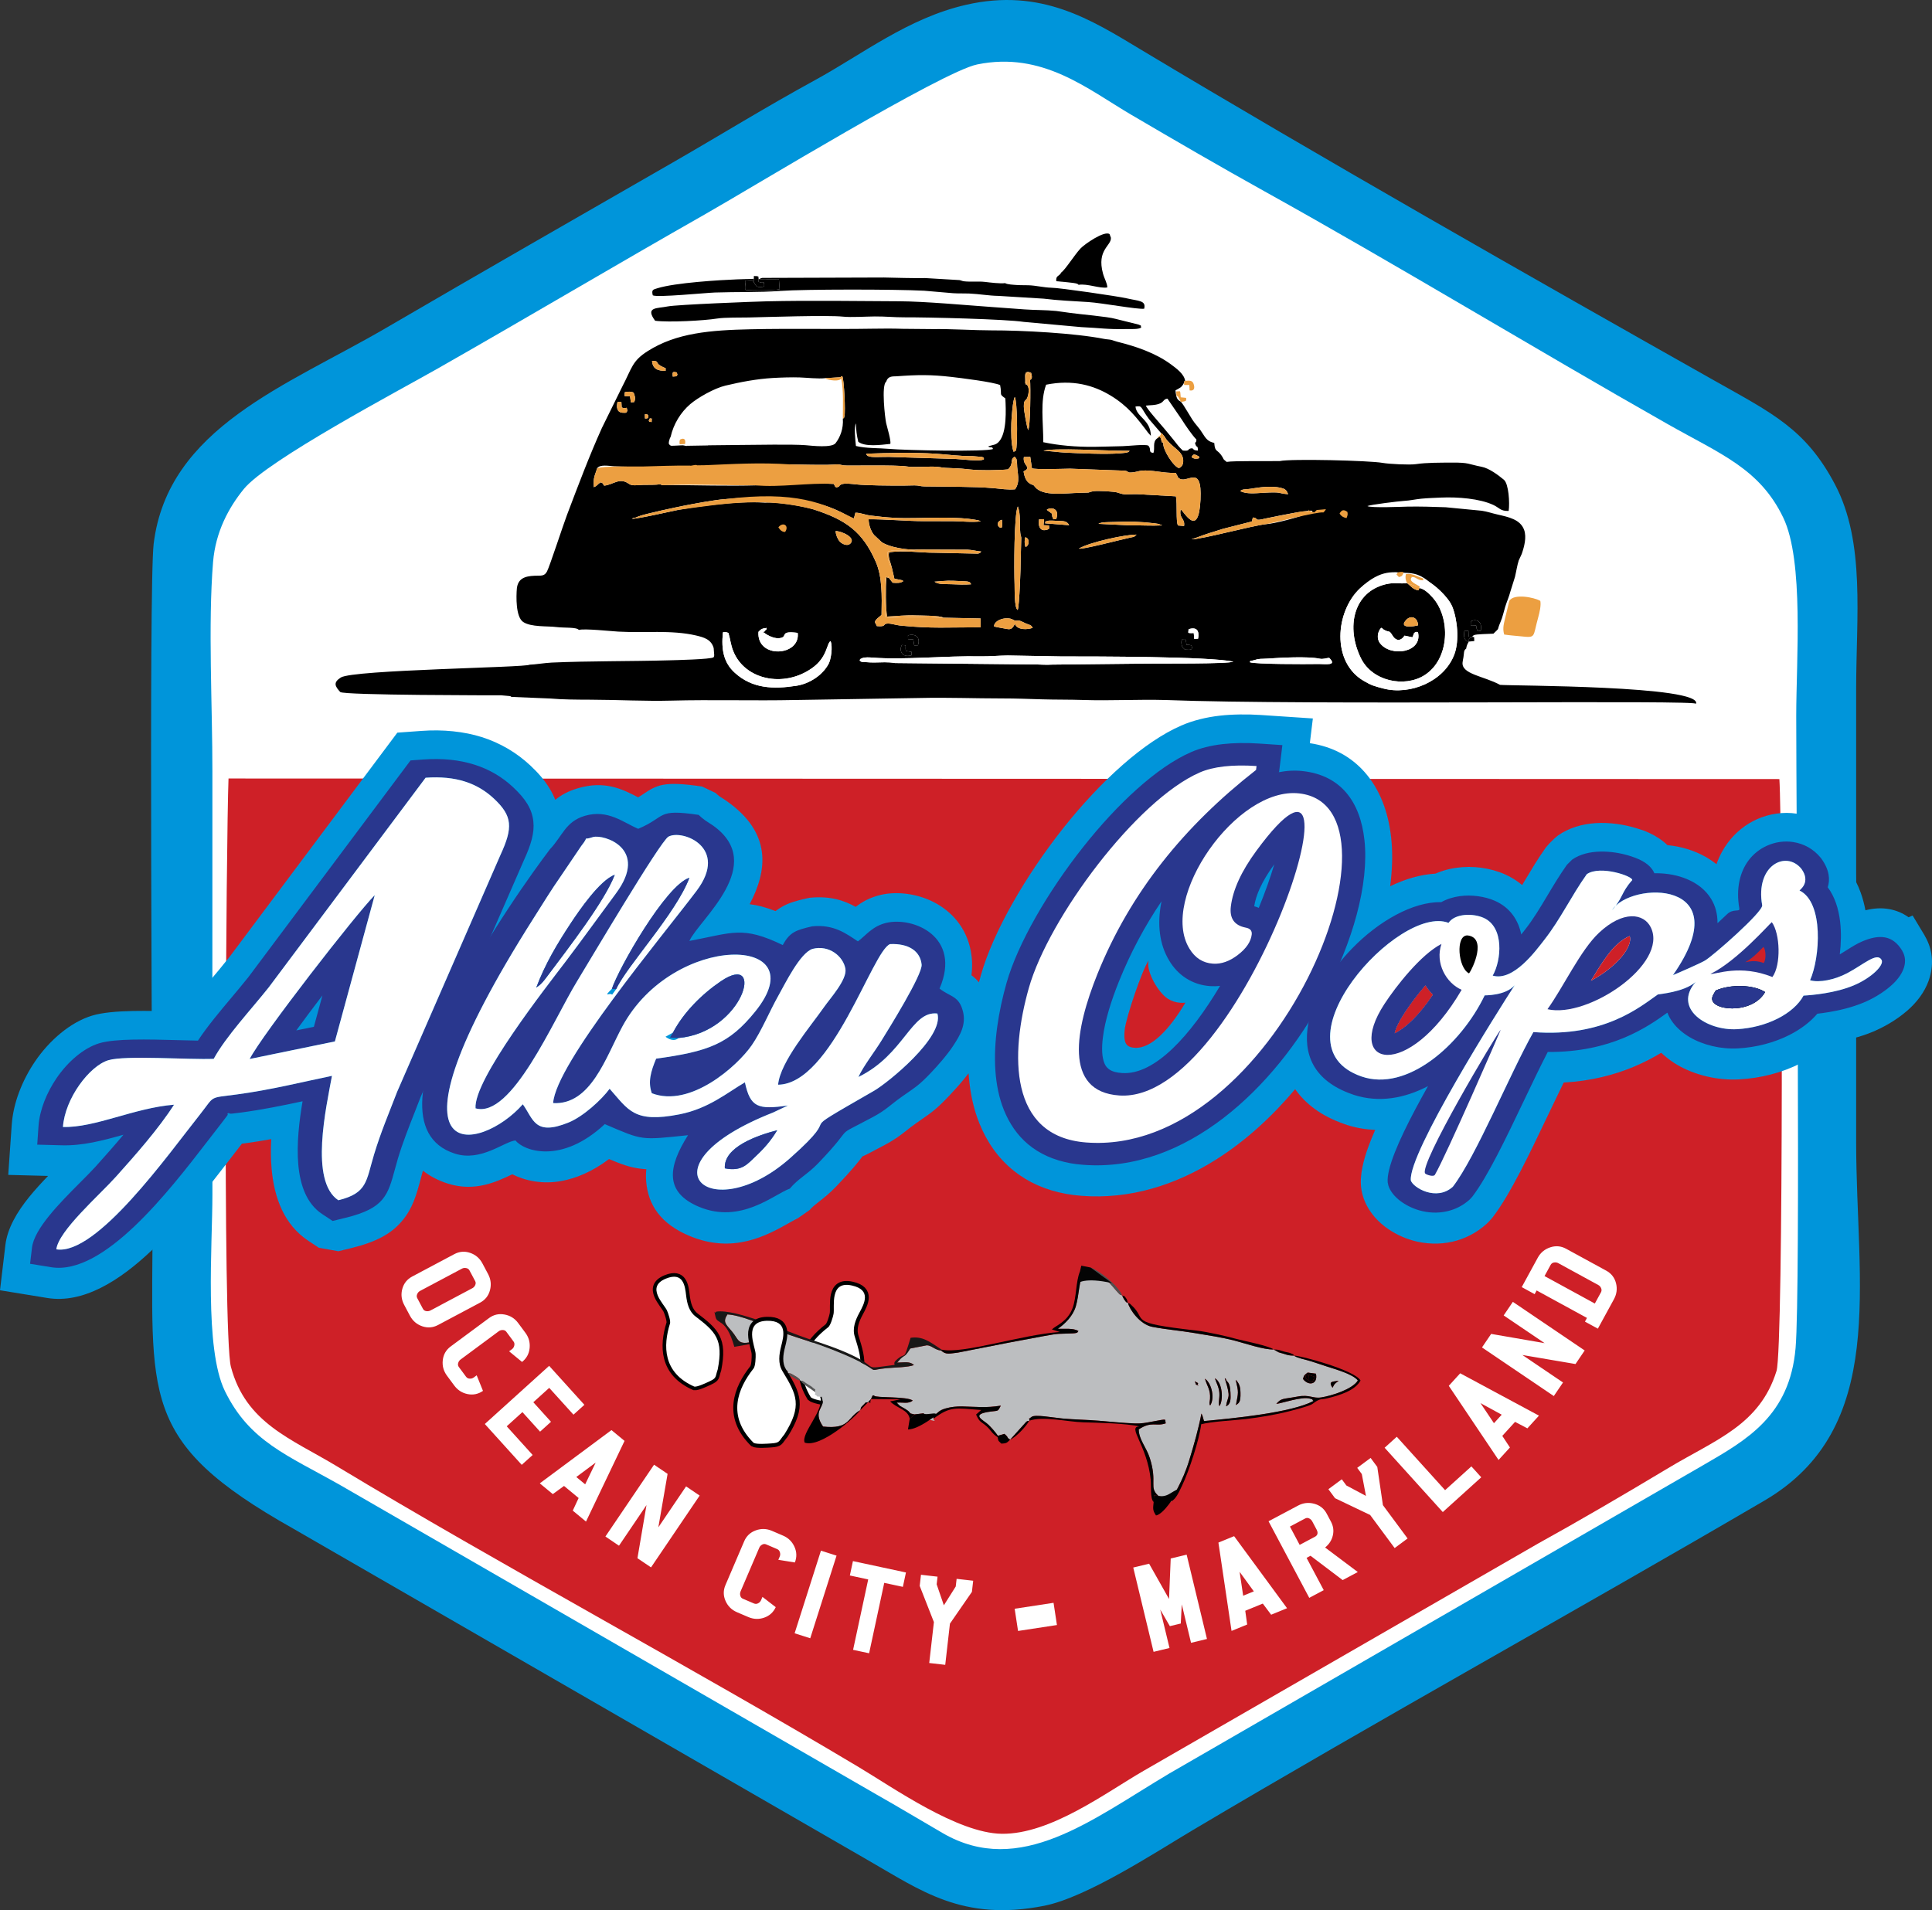 <svg xmlns="http://www.w3.org/2000/svg" x="0px" y="0px" viewBox="0 0 413.601 408.999">
    <rect x="0" y="0" width="413.601" height="408.999" fill="#333333" stroke="none"/>
    <g>
        <defs>
            <rect id="SVGID_1_" width="413.601" height="408.999"></rect>
        </defs>
        <path clip-path="url(#SVGID_2_)" fill-rule="evenodd" clip-rule="evenodd" fill="#0095DA" d="M206.804,1.032
		c-12.392,2.838-22.168,10.57-32.302,16.111c-10.701,5.851-20.139,11.707-30.438,17.629c-20.76,11.938-40.656,23.334-61.468,35.475
		c-21.088,12.302-46.675,21.317-49.7,46.198c-1.086,8.938-0.236,125.173-0.236,144.888c0,37.793-3.168,47.247,30.117,65.977
		l122.907,70.918c11.477,6.581,20.365,13.271,37.834,9.843c9.179-1.802,24.095-11.614,31.777-16.177
		c40.135-23.836,82.169-47.029,122.413-70.576c26.559-15.539,19.656-46.356,19.656-76.803v-96.914
		c0-15.408,2.004-31.456-4.514-43.842c-6.264-11.904-13.436-15.269-25.82-22.256c-38.513-21.727-85.254-48.332-122.901-70.945
		C233.589,4.226,222.872-2.65,206.804,1.032"></path>
        <path clip-path="url(#SVGID_2_)" fill-rule="evenodd" clip-rule="evenodd" fill="#FFFFFF" d="M209.214,13.794
		c-7.499,1.525-48.059,26.275-58.15,32.011C131.791,56.759,112.92,67.97,93.69,78.919c-8.154,4.643-36.482,19.625-41.492,25.784
		c-3.233,3.975-6.053,9.17-6.585,15.638c-1.099,13.386-0.127,31.021-0.143,44.881c-0.017,15.217-0.008,30.436-0.005,45.653
		c0.005,14.951,0.01,29.901,0.01,44.852c0,10.98-1.756,33.045,2.664,42.108c5.285,10.834,13.378,13.733,24.733,20.174
		l114.757,66.226c5.02,2.841,9.078,5.31,14.189,8.272c16.531,9.587,32.011-2.963,48.515-12.771l114.233-65.985
		c9.347-5.415,18.586-10.574,19.835-25.145c1.086-12.679,0.131-113.634,0.137-135.397c0.003-11.818,1.685-33.106-2.781-42.377
		c-5.062-10.508-13.354-13.563-24.818-20.065c-28.494-16.159-58.092-34.17-86.295-49.834c-9.456-5.252-18.968-10.786-28.467-16.362
		C232.764,19.044,223.197,10.951,209.214,13.794"></path>
        <path clip-path="url(#SVGID_2_)" fill-rule="evenodd" clip-rule="evenodd" fill="#CE2027" d="M380.929,166.814l-332.008-0.123
		c-0.487,12.232-1.309,119.068,0.507,125.949c3.191,12.097,12.939,15.428,22.705,21.325c34.443,20.799,76.136,43.145,111.728,64.423
		c7.476,4.471,21.132,14.121,30.568,14.26c10.478,0.153,22.354-8.85,30.495-13.541l84.309-48.584
		c8.656-4.778,18.408-10.477,27.927-16.192c10.163-6.104,19.561-9.203,23.157-20.785
		C381.866,288.557,381.571,176.472,380.929,166.814"></path>
        <path clip-path="url(#SVGID_2_)" fill="#FFFFFF" d="M342.157,275.143l-8.565-4.678c-0.276-0.151-0.582-0.197-0.908-0.143
		c-0.325,0.056-0.567,0.227-0.719,0.502l-1.313,2.408l10.768,5.88l1.315-2.409c0.151-0.275,0.164-0.57,0.034-0.875
		C342.638,275.522,342.436,275.293,342.157,275.143 M343.861,272.072c1.088,0.596,1.786,1.489,2.092,2.681
		c0.306,1.192,0.156,2.342-0.447,3.446l-3.436,6.293l-2.765-1.509l0.432-0.79l-10.77-5.88l-0.431,0.791l-2.764-1.51l3.435-6.293
		c0.594-1.088,1.483-1.828,2.664-2.219c1.183-0.393,2.318-0.29,3.405,0.304L343.861,272.072z M339.249,289.161l-1.967,2.906
		l-11.369-1.936l8.695,5.887l-1.969,2.906l-15.376-10.411l1.969-2.907l0.053,0.02l11.39,1.969l-8.77-5.938l1.968-2.905
		L339.249,289.161z M321.485,302.913l-4.542-2.475l2.881,4.297L321.485,302.913z M329.458,303.115l-2.478,2.722l-2.636-1.387
		l-2.734,3.001l1.635,2.484l-2.434,2.671l-10.656-15.876l2.444-2.683L329.458,303.115z M317.105,316.318l-8.233,7.445
		l-12.454-13.773l2.604-2.353l10.341,11.436l5.629-5.091L317.105,316.318z M294.85,314.102l1.204,8.178l5.284,7.136l-2.771,2.055
		l-5.249-7.088l-7.509-3.586l-1.428-1.93l2.869-2.124l0.982,1.325l4.191,2.235l-0.89-4.681l-0.982-1.325l2.87-2.124L294.85,314.102z
		 M281.839,327.479l-0.915-1.722c-0.149-0.282-0.37-0.494-0.66-0.636c-0.29-0.14-0.575-0.136-0.858,0.016l-3.258,1.731l2.084,3.92
		l3.258-1.73C282.107,328.729,282.224,328.202,281.839,327.479 M290.678,336.606l-3.239,1.723l-6.882-5.21l-0.848,0.451l3.676,6.913
		l-3.099,1.648l-8.717-16.396l6.332-3.366c1.093-0.582,2.243-0.711,3.444-0.388c1.202,0.324,2.094,1.029,2.676,2.123l0.915,1.722
		c0.507,0.954,0.634,1.939,0.391,2.963s-0.792,1.876-1.647,2.559L290.678,336.606z M268.418,340.744l-3.041-4.185l0.759,5.118
		L268.418,340.744z M275.531,344.35l-3.405,1.393l-1.785-2.382l-3.757,1.537l0.409,2.944l-3.345,1.369l-2.81-18.913l3.359-1.375
		L275.531,344.35z M258.388,350.936l-3.411,0.823l-1.983-8.226l-0.217,4.096l-2.333,0.562l-2.059-3.546l1.982,8.224l-3.411,0.822
		l-4.351-18.051l3.396-0.82l4.264,7.551l0.359-8.665l3.412-0.821L258.388,350.936z M208.065,340.853l-4.703,6.8l-1.007,8.822
		l-3.428-0.392l1.001-8.764l-3.039-7.744l0.272-2.385l3.547,0.406l-0.187,1.638l1.539,4.495l2.543-4.028l0.188-1.639l3.547,0.406
		L208.065,340.853z M193.287,339.777l-3.989-0.855l-3.238,15.075l-3.432-0.736l3.238-15.075l-3.93-0.845l0.662-3.08l11.349,2.438
		L193.287,339.777z M173.456,350.784l-3.344-1.064l5.634-17.694l3.344,1.065L173.456,350.784z M166.071,344.123
		c-0.517,1.106-1.343,1.856-2.48,2.25c-1.137,0.396-2.275,0.35-3.415-0.14l-2.4-1.025c-1.14-0.487-1.958-1.296-2.456-2.422
		c-0.496-1.126-0.501-2.259-0.013-3.397l4.011-9.378c0.48-1.122,1.301-1.897,2.463-2.324c1.162-0.427,2.312-0.398,3.453,0.09
		l2.399,1.027c1.122,0.479,1.935,1.273,2.44,2.382c0.505,1.107,0.535,2.229,0.093,3.368l-3.542-0.57l0.307-0.716
		c0.118-0.277,0.127-0.577,0.027-0.903c-0.1-0.325-0.288-0.547-0.564-0.665l-2.399-1.026c-0.276-0.117-0.557-0.098-0.843,0.063
		c-0.286,0.16-0.489,0.378-0.605,0.65l-4.003,9.357c-0.124,0.29-0.146,0.597-0.065,0.913c0.082,0.319,0.26,0.536,0.536,0.654
		l2.4,1.027c0.294,0.125,0.589,0.109,0.882-0.041c0.293-0.151,0.502-0.373,0.626-0.662l0.303-0.708L166.071,344.123z
		 M139.37,335.607l-2.906-1.966l1.937-11.37l-5.887,8.695l-2.906-1.969l10.411-15.376l2.906,1.969l-0.018,0.054l-1.969,11.388
		l5.937-8.768l2.906,1.967L139.37,335.607z M125.272,317.824l2.253-4.655l-4.153,3.085L125.272,317.824z M125.452,325.798
		l-2.836-2.346l1.257-2.697l-3.128-2.586l-2.402,1.751l-2.786-2.305l15.346-11.404l2.798,2.312L125.452,325.798z M111.694,313.651
		l-7.907-8.744l13.773-12.454l7.545,8.345l-2.336,2.111l-5.192-5.74l-3.404,3.078l3.783,4.184l-2.337,2.113l-3.782-4.185
		l-3.36,3.039l5.553,6.141L111.694,313.651z M103.396,297.814c-1.005,0.694-2.097,0.924-3.277,0.691
		c-1.181-0.234-2.14-0.849-2.878-1.846l-1.553-2.098c-0.738-0.996-1.037-2.106-0.897-3.329c0.139-1.223,0.707-2.203,1.703-2.94
		l8.198-6.069c0.98-0.728,2.08-0.981,3.298-0.763c1.218,0.218,2.197,0.823,2.934,1.82l1.554,2.098
		c0.726,0.979,1.027,2.075,0.903,3.288c-0.123,1.211-0.663,2.194-1.62,2.953l-2.77-2.278l0.627-0.464
		c0.241-0.18,0.401-0.435,0.479-0.767c0.078-0.331,0.028-0.617-0.151-0.857l-1.553-2.099c-0.178-0.241-0.431-0.365-0.759-0.371
		c-0.329-0.005-0.613,0.081-0.85,0.256l-8.181,6.059c-0.253,0.187-0.427,0.439-0.516,0.756c-0.091,0.315-0.046,0.593,0.132,0.834
		l1.554,2.097c0.19,0.259,0.452,0.395,0.781,0.41c0.331,0.019,0.622-0.066,0.875-0.255l0.619-0.459L103.396,297.814z
		 M92.151,280.598l8.988-4.779c0.26-0.138,0.46-0.358,0.596-0.658c0.135-0.298,0.133-0.579-0.007-0.845l-1.226-2.303
		c-0.14-0.267-0.375-0.43-0.703-0.493c-0.329-0.063-0.625-0.025-0.885,0.114l-8.988,4.777c-0.279,0.149-0.485,0.377-0.616,0.686
		c-0.132,0.307-0.126,0.593,0.014,0.857l1.225,2.306c0.142,0.264,0.373,0.425,0.697,0.478
		C91.569,280.793,91.872,280.744,92.151,280.598 M93.776,283.709c-1.095,0.58-2.224,0.672-3.388,0.271
		c-1.164-0.4-2.043-1.156-2.634-2.268l-1.225-2.306c-0.591-1.112-0.725-2.26-0.401-3.438c0.324-1.182,1.033-2.063,2.127-2.645
		l9.006-4.788c1.096-0.582,2.225-0.673,3.389-0.271c1.164,0.398,2.037,1.146,2.619,2.242l1.226,2.305
		c0.582,1.094,0.715,2.241,0.401,3.438c-0.315,1.197-1.019,2.088-2.114,2.671L93.776,283.709z"></path>
        <path clip-path="url(#SVGID_2_)" fill="#0095DA" d="M38.072,216.589l1.542,0.042c0.596-0.8,1.222-1.608,1.866-2.419
		c1.494-1.88,2.696-3.312,3.872-4.711l0.02-0.025c1.082-1.288,2.14-2.549,3.324-4.041l0.65-0.82l35.717-47.74l5.194-0.376
		c2.325-0.168,4.557-0.136,6.712,0.085c2.247,0.232,4.3,0.651,6.183,1.247c1.99,0.631,3.842,1.462,5.577,2.48
		c1.749,1.028,3.335,2.221,4.782,3.571c1.735,1.621,3.106,3.217,4.16,4.963c0.477,0.79,0.878,1.591,1.206,2.412
		c1.222-1.013,2.759-1.875,4.9-2.498c5.697-1.658,9.456,0.192,12.844,1.968c0.348-0.21,0.64-0.404,0.905-0.58
		c3.116-2.077,4.442-2.96,12.78-1.738l2.882,1.376l0.487,0.443c0.159,0.126,0.353,0.284,0.387,0.31
		c0.043,0.031,0.43,0.269,0.824,0.52c0.137,0.087,0.255,0.163,0.799,0.549c9.573,6.786,8.621,14.77,4.801,21.996
		c1.657,0.198,3.424,0.658,5.542,1.477c0.391-0.305,0.807-0.587,1.255-0.851c1.57-0.924,3.17-1.359,5.454-1.881l0.653-0.125
		c4.352-0.428,7.328,0.588,9.8,1.955c1.344-1.047,2.993-2.015,5.415-2.58c3.399-0.793,7.84-0.274,11.484,1.663
		c1.786,0.95,3.425,2.228,4.742,3.85c1.449,1.783,2.517,3.959,3.006,6.547c0.302,1.605,0.366,3.328,0.133,5.165
		c0.576,0.418,1.108,0.9,1.597,1.517c0.137-0.523,0.277-1.037,0.421-1.543c1.309-4.611,3.688-9.92,6.758-15.36
		c3.077-5.451,6.841-11.032,10.89-16.137c3.932-4.956,8.28-9.637,12.714-13.53c4.226-3.71,8.502-6.663,12.554-8.427
		c1.205-0.525,2.53-0.972,3.974-1.337c1.353-0.342,2.775-0.599,4.267-0.768c1.305-0.148,2.727-0.234,4.268-0.258
		c1.526-0.023,3.031,0.014,4.509,0.113l11.134,0.742l-0.643,5.295c4.913,0.737,8.783,2.885,11.686,6.146
		c3.247,3.648,5.106,8.477,5.723,14.106c0.303,2.782,0.279,5.79-0.05,8.945c-0.05,0.476-0.106,0.957-0.17,1.44
		c3.224-1.56,6.521-2.527,9.681-2.702c0.489-0.214,0.997-0.405,1.517-0.574c0.954-0.309,1.951-0.533,2.968-0.678
		c1.779-0.252,3.595-0.244,5.28-0.021c1.801,0.239,3.581,0.732,5.137,1.424c1.39,0.619,2.61,1.392,3.68,2.29l0.577-0.966
		c0.771-1.29,1.547-2.588,2.08-3.442c0.739-1.183,1.53-2.392,2.416-3.642l0.721-0.825l1.113-1.099l0.743-0.625
		c2.396-1.679,5.192-2.459,7.98-2.653c3.075-0.214,6.254,0.3,8.736,1.055c0.783,0.239,1.277,0.396,1.5,0.478
		c0.466,0.171,0.935,0.367,1.395,0.58c0.677,0.315,1.347,0.69,1.989,1.117c0.703,0.467,1.324,0.965,1.846,1.482
		c0.736,0.069,1.449,0.169,2.133,0.303c1.372,0.269,2.746,0.68,4.092,1.246c1.536,0.646,2.978,1.482,4.275,2.525
		c0.608-1.723,1.435-3.255,2.415-4.575c0.84-1.13,1.8-2.121,2.851-2.963c1.063-0.852,2.207-1.551,3.403-2.088
		c1.328-0.597,2.736-1,4.186-1.205c1.452-0.204,2.904-0.201,4.323,0.016c1.778,0.271,3.512,0.862,5.122,1.781
		c1.581,0.901,3.027,2.111,4.272,3.638l0.111,0.125l0.282,0.365c1.521,2.119,2.341,4.205,2.688,6.183
		c0.146,0.838,0.205,1.648,0.188,2.424c0.397,0.77,0.739,1.567,1.034,2.384c0.438,1.215,0.771,2.485,1.013,3.787
		c1.757-0.447,3.471-0.558,5.152-0.241c1.485,0.279,2.849,0.844,4.086,1.736l0.867-0.374l2.405,3.994
		c0.057,0.093,0.113,0.187,0.172,0.282l-0.004,0.002l0.046,0.113l0.004-0.003c1.625,2.79,1.91,5.797,1.057,8.796
		c-0.67,2.356-2.09,4.591-4.107,6.526c-0.979,0.937-2.182,1.887-3.532,2.767c-1.205,0.785-2.551,1.526-3.984,2.161l-0.09,0.049
		l-0.401,0.17c-1.403,0.591-2.922,1.081-4.451,1.488c-1.599,0.425-2.973,0.714-4.137,0.909c-0.079,0.013-0.282,0.038-0.806,0.109
		c-0.622,0.589-1.285,1.151-1.982,1.681c-1.297,0.984-2.721,1.868-4.238,2.635c-1.943,0.979-4.079,1.783-6.326,2.366
		c-2.128,0.553-4.407,0.912-6.77,1.041c-2.31,0.125-4.649-0.099-6.854-0.613c-2.339-0.546-4.544-1.409-6.431-2.523
		c-0.965-0.568-1.921-1.262-2.852-2.071c-0.183-0.159-0.362-0.321-0.538-0.488c-1.703,1.029-3.69,2.086-6.021,3.052
		c-3.984,1.652-8.875,2.981-14.853,3.322c-0.27,0.547-0.546,1.112-0.827,1.691c-0.936,1.923-1.779,3.692-2.634,5.482
		c-1.916,4.019-3.877,8.126-5.812,11.847c-2.028,3.896-4.032,7.354-5.942,9.841l-0.36,0.425l-0.531,0.576l-0.36,0.349
		c-1.095,1-2.262,1.804-3.476,2.437c-1.273,0.664-2.577,1.13-3.889,1.428c-1.437,0.326-2.854,0.444-4.223,0.4
		c-1.521-0.048-2.933-0.278-4.21-0.639c-1.109-0.312-2.15-0.719-3.094-1.184c-1.046-0.516-2.02-1.123-2.872-1.769
		c-1.06-0.8-1.995-1.73-2.758-2.722c-0.905-1.176-1.593-2.495-2.004-3.873l-0.156-0.576l-0.139-0.662l-0.111-0.8
		c-0.227-2.473,0.45-5.555,1.755-8.996c0.377-0.996,0.809-2.039,1.285-3.118c-2.016-0.079-4.036-0.42-6.043-1.054l0.002-0.007
		c-0.104-0.034-0.202-0.071-0.383-0.142l-0.005,0.016c-0.091-0.034-0.171-0.069-0.211-0.082c-4.828-1.675-8.247-4.252-10.495-7.45
		c-4.94,5.871-10.626,11.083-16.885,15.041c-8.674,5.485-18.433,8.587-28.851,7.792c-0.541-0.041-1.092-0.096-1.652-0.165
		c-0.529-0.064-1.055-0.143-1.577-0.238c-4.516-0.813-8.224-2.526-11.236-4.931c-3.376-2.693-5.783-6.177-7.402-10.191
		c-1.257-3.115-1.971-6.504-2.257-10.019c-0.02-0.229-0.035-0.458-0.05-0.688c-0.347,0.448-0.71,0.904-1.084,1.357
		c-1.03,1.25-2.134,2.463-3.066,3.444c-2.7,2.839-3.653,3.5-5.889,5.051c-0.063,0.044-0.114,0.079-1.147,0.806
		c-0.953,0.672-1.488,1.096-1.983,1.487c-1.346,1.065-2.496,1.978-4.817,3.216c-2.344,1.252-2.973,1.577-3.441,1.819
		c-1.083,0.559-1.306,0.599-1.42,0.695l-0.051,0.044l0.015,0.016c0.047-0.022,0.109-0.046,0.032,0.054l-0.011-0.01
		c-0.764,0.997-2.106,2.743-5.5,6.271c-1.392,1.447-2.491,2.311-3.543,3.135c-0.831,0.65-1.619,1.269-2.135,1.89l-2.499,1.751
		c-0.226,0.081-0.985,0.507-1.875,1.008c-4.724,2.657-11.951,6.719-21.33,2.787c-6.136-2.571-8.906-6.614-9.287-11.781
		c-0.061-0.832-0.046-1.667,0.039-2.508c-0.475-0.022-0.937-0.064-1.403-0.127c-2.144-0.286-3.871-0.904-6.583-2.043
		c-3.621,2.731-7.098,4.134-10.189,4.7c-4.172,0.762-7.856-0.099-10.515-1.441l-0.012,0.005c-3.421,1.631-8.054,3.838-13.883,1.958
		c-2.046-0.658-3.782-1.585-5.236-2.744l-0.164,0.588c-0.284,1.021-0.01,0.059-0.301,1.133c-0.99,3.653-1.729,6.378-4.092,9.15
		c-2.205,2.589-5.319,4.368-10.691,5.689l-2.852,0.702l-4.187-0.751l-2.246-1.489c-5.164-3.424-7.307-9.138-7.867-15.445
		c-0.186-2.086-0.19-4.222-0.079-6.328c-1.945,0.352-3.886,0.666-5.802,0.923c-0.284,0.038-0.201,0.021-0.471,0.051l-0.195,0.25
		c-0.072,0.089-0.333,0.433-1.009,1.308l-1.759,2.28c-4.261,5.528-9.991,12.959-16.264,18.926
		c-7.059,6.714-14.841,11.516-22.441,10.279L0,276.272l1.152-9.684c0.423-3.558,2.462-7.047,5.124-10.329
		c1.201-1.479,2.596-2.996,4.013-4.468l-8.526-0.223l0.743-10.688c0.166-2.395,0.737-4.79,1.594-7.066
		c0.878-2.332,2.059-4.563,3.406-6.546c1.567-2.306,3.472-4.397,5.522-6.075c2.118-1.733,4.416-3.044,6.705-3.734
		c2.167-0.653,5.261-0.915,8.706-0.985C31.534,216.412,34.904,216.504,38.072,216.589"></path>
        <path clip-path="url(#SVGID_2_)" fill="#29378E" d="M273.754,165.344c1.729-0.338,3.472-0.428,5.205-0.232
		c8.104,0.921,12.245,6.564,13.141,14.762c0.507,4.639-0.102,10.149-1.665,15.985c-1.516,5.661-3.934,11.693-7.095,17.57
		c-10.51,19.54-29.441,37.662-51.425,35.982c-1.019-0.078-1.913-0.187-2.69-0.328c-7.522-1.355-11.981-5.636-14.316-11.42
		c-2.081-5.162-2.286-11.45-1.438-17.719c0.434-3.209,1.143-6.426,2.009-9.479c2.379-8.381,8.841-19.567,16.479-29.195
		c7.223-9.109,15.679-17.026,23.038-20.231c1.938-0.845,4.184-1.415,6.732-1.705c2.371-0.269,4.99-0.311,7.854-0.121l4.946,0.331
		l-0.686,5.644L273.754,165.344z M269.478,194.39c1.375-3.357,2.496-6.531,3.314-9.323c-1.328,1.83-2.354,3.537-3.078,5.118
		c-0.62,1.351-1.025,2.639-1.215,3.862C268.842,194.141,269.169,194.255,269.478,194.39 M248.662,192.974
		c-3.603,5.332-6.655,11.039-9.119,17.17c-1.627,4.051-2.994,8.324-3.446,12.05c-0.274,2.254-0.213,4.191,0.359,5.531
		c0.363,0.856,1.069,1.496,2.233,1.803c0.427,0.113,0.937,0.19,1.531,0.23c7.033,0.469,14.685-8.118,20.974-18.668
		c-0.698,0.085-1.396,0.104-2.092,0.058c-1.892-0.126-3.612-0.681-5.165-1.667c-1.448-0.92-2.657-2.18-3.628-3.781l0.004-0.003
		c-2.15-3.527-2.575-7.848-1.725-12.359L248.662,192.974z M268.896,164.859c-15.311,11.958-26.926,26.195-33.979,43.746
		c-4.667,11.612-7.388,25.152,4.719,25.96c26.926,1.794,55.41-87.877,29.33-52.396c-3.216,4.378-5.036,8.359-5.468,11.923
		c-0.309,2.53,0.745,4.038,3.139,4.521c0.993,0.174,1.432,0.67,1.329,1.508c-0.186,1.532-1.173,2.975-2.963,4.347
		c-1.789,1.373-3.562,1.99-5.317,1.874c-2.159-0.145-3.837-1.208-5.052-3.211c-6.583-10.75,10.086-34.771,23.51-33.245
		c25.116,2.854-5.126,77.833-45.609,74.741c-16.635-1.269-16.287-18.964-12.274-33.103c4.254-14.986,23.042-40.223,36.581-46.121
		c2.885-1.256,6.941-1.728,12.157-1.38L268.896,164.859z"></path>
        <path clip-path="url(#SVGID_2_)" fill="#FFFFFF" d="M268.896,164.859c-15.311,11.958-26.926,26.195-33.979,43.747
		c-4.667,11.611-7.388,25.151,4.719,25.959c26.926,1.795,55.41-87.876,29.33-52.395c-3.216,4.377-5.036,8.358-5.468,11.922
		c-0.309,2.531,0.745,4.038,3.139,4.521c0.993,0.174,1.432,0.67,1.329,1.508c-0.186,1.532-1.173,2.975-2.963,4.347
		c-1.789,1.372-3.562,1.991-5.317,1.873c-2.159-0.143-3.837-1.208-5.051-3.211c-6.584-10.75,10.085-34.77,23.509-33.245
		c25.116,2.854-5.126,77.833-45.609,74.742c-16.635-1.271-16.287-18.965-12.274-33.104c4.254-14.985,23.042-40.223,36.581-46.12
		c2.886-1.257,6.941-1.729,12.157-1.381L268.896,164.859z"></path>
        <path clip-path="url(#SVGID_2_)" fill="#29378E" d="M306.738,212.983c-0.595-0.602-1.129-1.264-1.591-1.972
		c-1.82,2.108-3.407,4.285-4.432,5.852c-1.233,1.89-1.911,3.35-2.138,4.373C300.847,220.113,303.724,217.485,306.738,212.983
		 M340.583,210.001c1.434-0.763,2.817-1.675,4.05-2.681c1.976-1.607,3.502-3.388,4.109-5.046c0.252-0.69,0.323-1.323,0.152-1.847
		c-0.796,0.285-1.771,0.92-2.914,1.992C344.253,204.036,342.397,206.969,340.583,210.001 M326.129,199.499
		c-0.142,0.185-0.349,0.453,0.005,0.003L326.129,199.499z M314.491,208.419c0.839-1.115,3.872-7.668-0.341-8.13
		C311.533,200.221,312.152,207.311,314.491,208.419 M312.906,211.938c-3.318-1.433-5.73-5.747-4.319-9.822
		c-4.431,2.259-9.774,9.133-12.209,12.856C287.612,228.379,301.404,231.65,312.906,211.938 M331.283,216.091
		c8.643,2.022,25.942-9.69,22.122-17.515c-1.479-3.029-5.91-3.703-11.082,1.143C338.329,203.462,334.686,211.369,331.283,216.091
		 M367.304,212.093c-0.23,0.404-0.581,0.926-0.712,1.343c-0.932,2.965,8.447,3.994,11.272-1.011
		C375.437,210.825,370.487,210.692,367.304,212.093 M366.175,208.539c1.173,0.121,6.313-2.126,13.26,0.659
		c1.89-2.591,1.665-9.292-0.127-11.748C378.808,197.811,371.788,205.825,366.175,208.539 M377.246,193.831
		c0.248,1.386-10.602,10.897-12.262,11.851c-0.881,0.539-5.913,2.746-6.83,3.105c14.371-20.589-9.167-20.136-13.043-13.904
		c2.345-2.6,1.897-3.73,4.302-6.417c0.364-0.782-6.841-3.297-9.715-1.284c-3.397,4.794-5.595,9.583-9.084,14.044
		c-1.861,2.379-6.626,8.956-11.055,7.676c1.884-3.321,2.491-10.396-1.937-12.368c-2.257-1.005-6.113-0.991-7.525,1.069
		c-10.599-4.101-37.924,26.2-18.63,32.893c9.72,3.371,21.245-6.716,26.371-17.364c0.021-0.036,4.38,0.123,6.414-2.159
		c-3.359,5.156-22.765,35.879-22.227,41.777c0.459,1.539,5.492,4.553,9.006,1.345c4.941-6.431,12.211-24.196,17.237-33.106
		c15.096,1.159,22.857-5.408,26.649-8.056c0.219-0.083,5.544-0.478,8.065-2.65c-4.864,5.619,2.323,10.443,8.873,10.087
		c6.327-0.345,12.15-3.307,14.248-7.188c1.918-0.112,6.807-0.535,10.753-2.194c3.745-1.575,6.626-4.363,5.934-5.486
		c-0.986-1.673-3.827,1.012-7.28,2.844c-2.762,1.465-6.068,2.118-8.012,1.541c2.151-4.804,2.976-16.668-2.257-19.215
		c-0.011-0.11,2.518-1.695,0.409-4.634C382.363,181.999,375.734,185.275,377.246,193.831 M369.717,195.76
		c1.354-1.309,2.787-0.398,2.64-1.23c-0.778-4.395,0.195-7.907,1.95-10.269c1.053-1.416,2.424-2.485,3.958-3.174
		c1.789-0.805,3.718-1.078,5.604-0.789c2.254,0.343,4.344,1.45,5.905,3.367l0.146,0.191c1.786,2.488,1.865,4.55,1.357,6.121
		c1.501,2.01,2.331,4.608,2.655,7.378c0.265,2.256,0.206,4.705-0.074,7.004c0.472-0.284,0.974-0.6,1.449-0.901
		c1.176-0.741,2.229-1.406,3.363-1.888c3.63-1.544,6.536-1.395,8.563,2.009l0.004-0.001l0.008,0.014l0.012,0.049
		c1.257,2.157,0.366,4.754-1.994,7.016c-1.417,1.358-3.515,2.783-5.871,3.827l-0.402,0.169c-2.442,1.028-5.096,1.658-7.417,2.048
		c-0.91,0.151-1.757,0.268-2.518,0.355c-1.527,1.791-3.601,3.35-6.018,4.57c-3.166,1.597-7.002,2.638-11.002,2.855
		c-3.666,0.199-7.464-0.728-10.313-2.41c-1.441-0.852-2.68-1.908-3.595-3.131c-0.493-0.659-0.89-1.364-1.176-2.111
		c-4.322,3.105-12.062,8.515-25.607,8.415c-1.566,3.015-3.331,6.712-5.135,10.492c-3.783,7.932-7.738,16.223-11.033,20.512
		l-0.532,0.574c-1.479,1.351-3.146,2.146-4.864,2.536c-2.078,0.474-4.104,0.317-5.89-0.186c-1.601-0.452-3.041-1.21-4.119-2.027
		c-1.293-0.977-2.219-2.187-2.556-3.317l-0.138-0.661c-0.263-2.902,2.359-8.975,5.988-15.792c0.832-1.565,1.72-3.184,2.638-4.816
		c-5.011,2.625-10.457,3.588-15.771,1.909c-0.109-0.034-0.047-0.021-0.461-0.164c-8.303-2.879-10.617-8.655-9.38-15.172
		c0.526-2.77,1.74-5.639,3.406-8.402c1.606-2.665,3.661-5.275,5.935-7.623c5.688-5.87,13.042-10.058,19.122-9.946
		c1.183-0.663,2.529-1.076,3.93-1.275c2.563-0.364,5.449,0.064,7.558,1.002c3.303,1.471,5.011,4.179,5.628,7.202l0.457-0.591
		c0.166-0.214,0.099-0.126,0.001,0l0.005,0.003l0.36-0.46c1.77-2.263,3.242-4.726,4.739-7.232c1.312-2.198,2.644-4.427,4.225-6.658
		l1.114-1.099c3.379-2.367,8.643-1.912,12.147-0.846c0.891,0.271,1.64,0.55,2.196,0.808c0.899,0.417,1.67,0.926,2.218,1.474
		c0.474,0.473,0.819,0.972,1.03,1.493c0.191-0.003,0.382-0.005,0.573-0.003c2.205,0.024,4.424,0.419,6.419,1.258
		c2.182,0.918,4.013,2.321,5.195,4.289c0.855,1.422,1.349,3.131,1.332,5.149C368.37,197.043,369.061,196.393,369.717,195.76"></path>
        <path clip-path="url(#SVGID_2_)" fill-rule="evenodd" clip-rule="evenodd" fill="#FFFFFF" d="M314.491,208.418
		c0.839-1.113,3.871-7.667-0.342-8.129C311.533,200.222,312.151,207.312,314.491,208.418"></path>
        <path clip-path="url(#SVGID_2_)" fill-rule="evenodd" clip-rule="evenodd" fill="#FFFFFF" d="M306.738,212.983
		c-0.595-0.602-1.13-1.264-1.592-1.972c-1.819,2.108-3.406,4.285-4.43,5.852c-1.235,1.89-1.911,3.35-2.139,4.373
		C300.848,220.113,303.725,217.485,306.738,212.983 M367.305,212.093c-0.231,0.403-0.581,0.926-0.713,1.343
		c-0.932,2.965,8.447,3.994,11.272-1.011C375.437,210.824,370.486,210.692,367.305,212.093 M377.246,193.831
		c0.248,1.386-10.602,10.897-12.263,11.852c-0.88,0.538-5.913,2.746-6.83,3.104c14.371-20.588-9.167-20.136-13.043-13.904
		c2.346-2.6,1.899-3.73,4.303-6.417c0.363-0.782-6.841-3.297-9.715-1.283c-3.396,4.794-5.595,9.582-9.084,14.043
		c-1.861,2.379-6.626,8.957-11.055,7.676c1.883-3.322,2.492-10.397-1.937-12.368c-2.257-1.005-6.112-0.991-7.524,1.069
		c-10.6-4.101-37.925,26.201-18.63,32.892c9.719,3.371,21.244-6.715,26.37-17.363c0.02-0.036,4.381,0.123,6.414-2.158
		c-3.359,5.155-22.765,35.879-22.228,41.775c0.459,1.539,5.493,4.554,9.007,1.347c4.942-6.433,12.211-24.197,17.237-33.107
		c15.096,1.159,22.857-5.409,26.649-8.056c0.22-0.083,5.544-0.478,8.064-2.65c-4.863,5.619,2.325,10.444,8.873,10.087
		c6.328-0.345,12.151-3.307,14.248-7.188c1.918-0.112,6.808-0.535,10.753-2.194c3.746-1.575,6.626-4.364,5.935-5.486
		c-0.985-1.672-3.827,1.012-7.279,2.844c-2.763,1.465-6.07,2.118-8.013,1.541c2.15-4.804,2.976-16.668-2.257-19.215
		c-0.012-0.109,2.519-1.695,0.408-4.633C382.363,181.999,375.733,185.274,377.246,193.831"></path>
        <path clip-path="url(#SVGID_2_)" fill-rule="evenodd" clip-rule="evenodd" fill="#29378E" d="M305.127,251.296
		c0.273,0.247,1.757,0.758,2.053,0.253c2.391-4.077,13.969-30.695,14.102-31.071C320.551,221.115,303.448,249.767,305.127,251.296"></path>
        <path clip-path="url(#SVGID_2_)" fill-rule="evenodd" clip-rule="evenodd" fill="#29378E" d="M117.742,181.829
		c-6.627,8.723-42.183,58.154-20.365,65.184c5.595,1.803,10.582-2.603,12.982-2.823c1.692,2.206,9.778,5.227,19.112-3.494
		c8.273,3.539,7.571,3.44,17.82,2.372c-4.284,6.76-5.098,12.212,2.347,15.333c8.987,3.769,16.085-2.702,19.446-3.895
		c1.75-2.109,3.83-3.1,5.994-5.35c8.763-9.11,2.485-5.008,11.817-9.989c2.836-1.516,3.64-2.556,6.191-4.354
		c2.885-2.031,3.57-2.337,6.18-5.081c1.482-1.557,3.475-3.808,4.811-5.837c1.487-2.258,2.794-4.525,2.059-7.375
		c-0.857-3.318-2.657-3.017-4.996-4.844c4.775-11.096-5.595-15.426-11.365-14.081c-3.064,0.715-4.421,2.747-6.117,3.969
		c-2.498-1.644-5.107-3.678-9.773-3.219c-3.534,0.809-4.823,1.271-6.309,4.012c-8.674-4.187-10.738-2.609-19.993-0.883
		c2.045-4.546,16.87-16.343,5.019-24.745c-0.262-0.186-1.197-0.754-1.669-1.095c-0.15-0.109-0.621-0.486-0.724-0.566l-0.645-0.586
		c-9.215-1.351-6.787,0.396-12.936,2.982c-3.199-1.34-6.461-4.224-11.41-2.782C121.042,175.899,120.391,179.067,117.742,181.829
		 M118.416,236.197c8.078,0.433,11.268-9.808,14.817-16.392c10.912-20.241,41.761-19.704,28.447-3.219
		c-5.629,6.969-10.017,8.546-21.213,10.096c-1.155,2.751-1.79,5.01-0.925,7.401c8.261,3.175,18.307-5.821,21.39-10.271
		c2.068-2.987,3.78-7.209,5.726-10.665c1.47-2.609,4.618-9.082,7.274-9.97c3.583-0.918,6.615,1.617,7.056,4.279
		c0.382,2.303-3.28,6.319-4.544,8.136c-2.853,4.097-9.42,11.732-9.87,16.667c11.536-0.161,20.189-28.699,23.969-30.109
		c3.909-0.182,6.465,1.456,6.757,4.379c0.213,2.146-7.099,13.858-8.594,16.283c-1.502,2.438-3.896,5.488-4.933,7.79
		c9.842-4.801,11.289-14.248,16.907-13.587c1.484,5.08-10.682,14.882-13.551,16.532c-19.36,11.126-5.052,2.963-17.971,14.42
		c-17.049,15.12-32.862,1.736-3.672-9.75l3.193-1.506c-6.441,0.929-8.054,0.398-9.21-4.959c-3.728,2.17-7.775,5.633-14.04,6.855
		c-9.715,1.897-10.852-0.896-14.922-5.482c-1.71,2.339-5.658,5.953-8.785,7.222c-7.301,2.964-7.507-0.714-9.802-3.9
		c-9.046,10.324-32.642,15.237,2.341-39.891c2.013-3.172,3.709-5.964,5.866-9.053l4.295-6.349c2.113-2.658-0.228-0.99,2.553-1.931
		c2.254-0.613,12.038,2.416,4.895,12.059c-3.419,4.616-7.326,10.053-10.856,14.704c-3.93,5.177-19.697,25.231-19.21,31.327
		c7.746,2.233,16.655-18.904,21.723-27.184c2.481-4.051,17.826-30.03,19.574-30.989c2.936-1.611,13.047,2.283,6.022,11.601
		C141.684,200.61,118.952,227.729,118.416,236.197"></path>
        <path clip-path="url(#SVGID_2_)" fill-rule="evenodd" clip-rule="evenodd" fill="#FFFFFF" d="M118.416,236.197
		c0.536-8.468,23.268-35.587,30.707-45.455c7.025-9.318-3.086-13.212-6.022-11.601c-1.748,0.959-17.093,26.938-19.573,30.989
		c-5.069,8.278-13.978,29.417-21.724,27.184c-0.486-6.095,15.28-26.15,19.21-31.327c3.53-4.651,7.437-10.088,10.856-14.703
		c7.143-9.644-2.641-12.673-4.895-12.06c-2.78,0.941-0.44-0.727-2.552,1.931l-4.296,6.349c-2.157,3.089-3.853,5.881-5.866,9.053
		c-34.983,55.128-11.387,50.215-2.341,39.891c2.295,3.187,2.502,6.864,9.802,3.901c3.127-1.27,7.075-4.884,8.785-7.223
		c4.07,4.587,5.208,7.38,14.922,5.482c6.265-1.222,10.312-4.686,14.04-6.855c1.157,5.357,2.769,5.888,9.21,4.959l-3.193,1.506
		c-29.189,11.486-13.376,24.87,3.672,9.751c12.919-11.457-1.389-3.295,17.972-14.421c2.868-1.65,15.034-11.452,13.55-16.532
		c-5.618-0.661-7.065,8.787-16.907,13.587c1.037-2.302,3.431-5.352,4.933-7.79c1.495-2.424,8.807-14.138,8.594-16.283
		c-0.291-2.924-2.848-4.562-6.756-4.38c-3.781,1.41-12.434,29.949-23.97,30.11c0.451-4.937,7.018-12.571,9.87-16.668
		c1.264-1.816,4.926-5.833,4.544-8.136c-0.44-2.663-3.473-5.197-7.056-4.279c-2.656,0.888-5.804,7.36-7.274,9.97
		c-1.945,3.456-3.657,7.677-5.726,10.665c-3.083,4.451-13.129,13.446-21.39,10.271c-0.865-2.392-0.23-4.65,0.925-7.4
		c11.196-1.551,15.584-3.127,21.213-10.097c13.314-16.485-17.534-17.022-28.447,3.219
		C129.684,226.39,126.494,236.63,118.416,236.197 M131.917,211.781l-0.88,1.203c-0.408-0.562-2.109,0.788-0.051-1.245
		c1.453-4.421,11.612-22.268,16.597-23.778C144.725,195.589,134.169,206.84,131.917,211.781 M114.8,211.462
		c1.915-5.065,4.448-9.316,7.354-13.729c1.818-2.759,6.293-9.299,9.451-10.414c-2.187,5.7-9.893,15.635-14.18,21.362
		c-0.305,0.408-0.925,1.25-1.283,1.631C115.371,211.137,115.469,210.951,114.8,211.462 M145.243,222.26
		c-0.01,0.004-0.904,1.089-2.775-0.271l1.593-0.879c2.276-4.327,6.161-8.218,10.244-10.995
		C163.933,203.566,159.229,221.018,145.243,222.26 M155.175,250.163c-0.318-4.583,7.069-7.09,11.201-8.155
		c-1.304,2.193-2.808,3.902-4.487,5.471C160.035,249.213,158.869,250.902,155.175,250.163"></path>
        <path clip-path="url(#SVGID_2_)" fill="#29378E" d="M37.937,222.712c1.579,0.043,3.099,0.084,4.439,0.104
		c2.023-3.069,4.66-6.209,7.186-9.218c1.211-1.442,2.395-2.853,3.457-4.191l0.01,0.005l34.858-46.591l2.73-0.198
		c4.149-0.3,7.757,0.092,10.959,1.107c3.244,1.029,5.939,2.65,8.243,4.801c2.682,2.502,4.078,4.671,4.362,7.371
		c0.256,2.421-0.485,4.952-2.066,8.385l-22.066,50.597c-0.575,1.5-0.911,2.353-1.238,3.184c-1.328,3.375-2.617,6.646-3.622,9.987
		c-0.184,0.609-0.414,1.459-0.626,2.238c-1.528,5.64-2.281,8.414-10.505,10.438l-2.853,0.701l-2.245-1.488
		c-6.612-4.384-5.591-15.815-4.184-24.144c-4.186,0.906-8.577,1.801-13.188,2.416c-0.502,0.067-0.765,0.091-1.863,0.227
		c-0.899,0.109-0.536-0.271-0.933-0.053c-0.36,0.195,0.184,0.04-0.154,0.493c-0.383,0.515-0.849,1.141-1.341,1.761
		c-0.381,0.479-1.546,1.989-2.836,3.663c-8.273,10.732-22.248,28.858-33.504,27.027L6.438,270.6l0.409-3.441
		c0.487-4.093,5.957-9.587,10.32-13.97c1.336-1.342,2.557-2.569,3.303-3.401c1.925-2.146,4.011-4.487,5.961-6.82
		c-4.455,1.255-8.714,2.38-13.163,2.264l-5.299-0.139l0.277-3.99c0.244-3.505,1.79-7.199,3.853-10.235
		c2.449-3.604,5.885-6.5,9.143-7.483C24.656,222.354,31.693,222.543,37.937,222.712 M45.751,226.717
		c-5.343,0.226-18.892-0.809-22.56,0.298c-4.034,1.217-9.29,8.173-9.716,14.297c6.922,0.18,15.214-4.08,23.782-4.773
		c-3.332,5.194-8.274,10.782-12.435,15.421c-3.563,3.974-12.289,11.563-12.762,15.546c8.593,1.398,24.035-20.42,30.738-28.859
		c3.294-4.149,1.734-3.481,7.878-4.302c7.331-0.978,14.124-2.696,20.391-3.986c-1.218,6.678-4.847,22.521,1.362,26.638
		c6.241-1.534,5.92-4.06,7.648-9.792c1.426-4.732,3.188-8.866,4.937-13.419l22.115-50.709c2.727-5.901,2.592-8.361-1.401-12.088
		c-3.542-3.306-8.117-4.931-14.617-4.46l-33.575,44.877C53.734,216.197,48.364,221.926,45.751,226.717 M53.45,226.751
		c2.621-5.139,22.799-31.084,26.773-35.079l-8.529,31.318L53.45,226.751z M69.025,213.138c-2.008,2.637-3.937,5.214-5.599,7.495
		l3.769-0.776L69.025,213.138z"></path>
        <path clip-path="url(#SVGID_2_)" fill-rule="evenodd" clip-rule="evenodd" fill="#FFFFFF" d="M45.751,226.718
		c-5.343,0.224-18.891-0.811-22.561,0.297c-4.033,1.216-9.289,8.173-9.715,14.297c6.922,0.18,15.214-4.081,23.783-4.773
		c-3.333,5.193-8.275,10.781-12.435,15.421c-3.563,3.974-12.29,11.563-12.763,15.547c8.593,1.396,24.035-20.421,30.738-28.859
		c3.295-4.15,1.734-3.482,7.878-4.302c7.331-0.979,14.125-2.697,20.391-3.988c-1.218,6.679-4.847,22.523,1.362,26.64
		c6.241-1.536,5.92-4.06,7.647-9.793c1.427-4.732,3.189-8.865,4.938-13.419l22.116-50.709c2.726-5.902,2.591-8.361-1.402-12.089
		c-3.542-3.305-8.117-4.93-14.617-4.46l-33.575,44.878C53.735,216.197,48.363,221.927,45.751,226.718 M53.449,226.751
		c2.621-5.14,22.799-31.083,26.773-35.08l-8.528,31.318L53.449,226.751z"></path>
        <path clip-path="url(#SVGID_2_)" fill-rule="evenodd" clip-rule="evenodd" fill="#29378E" d="M144.06,221.109l-0.634,1.052
		l1.816,0.099c13.987-1.242,18.69-18.693,9.063-12.145C150.222,212.892,146.336,216.783,144.06,221.109"></path>
        <path clip-path="url(#SVGID_2_)" fill-rule="evenodd" clip-rule="evenodd" fill="#29378E" d="M114.8,211.462
		c0.668-0.511,0.57-0.325,1.343-1.149c0.357-0.381,0.977-1.223,1.282-1.631c4.288-5.727,11.994-15.661,14.18-21.362
		c-3.158,1.116-7.632,7.655-9.451,10.414C119.248,202.146,116.715,206.397,114.8,211.462"></path>
        <path clip-path="url(#SVGID_2_)" fill-rule="evenodd" clip-rule="evenodd" fill="#29378E" d="M130.986,211.739l0.932,0.042
		c2.251-4.941,12.807-16.193,15.666-23.82C142.599,189.471,132.44,207.319,130.986,211.739"></path>
        <path clip-path="url(#SVGID_2_)" fill-rule="evenodd" clip-rule="evenodd" fill="#29378E" d="M155.175,250.163
		c3.693,0.739,4.859-0.95,6.714-2.685c1.679-1.568,3.183-3.277,4.487-5.471C162.245,243.073,154.857,245.58,155.175,250.163"></path>
        <path clip-path="url(#SVGID_2_)" fill-rule="evenodd" clip-rule="evenodd" fill="#29378E" d="M306.738,212.983
		c-0.595-0.602-1.13-1.264-1.592-1.972c-1.819,2.108-3.406,4.285-4.43,5.852c-1.235,1.889-1.912,3.349-2.139,4.373
		C300.847,220.114,303.724,217.486,306.738,212.983 M312.906,211.938c-3.318-1.434-5.729-5.746-4.318-9.822
		c-4.432,2.259-9.776,9.133-12.21,12.856C287.611,228.378,301.404,231.651,312.906,211.938"></path>
        <path clip-path="url(#SVGID_2_)" fill-rule="evenodd" clip-rule="evenodd" fill="#29378E" d="M340.583,210
		c1.434-0.762,2.816-1.675,4.051-2.68c1.974-1.607,3.502-3.387,4.108-5.047c0.252-0.689,0.322-1.323,0.152-1.847
		c-0.796,0.286-1.771,0.921-2.915,1.992C344.253,204.036,342.396,206.97,340.583,210 M331.283,216.09
		c8.644,2.024,25.942-9.689,22.122-17.514c-1.479-3.029-5.91-3.704-11.082,1.142C338.329,203.462,334.686,211.368,331.283,216.09"></path>
        <path clip-path="url(#SVGID_2_)" fill-rule="evenodd" clip-rule="evenodd" d="M367.304,212.092
		c-0.229,0.404-0.581,0.928-0.712,1.345c-0.932,2.965,8.447,3.993,11.273-1.013C375.437,210.824,370.487,210.693,367.304,212.092"></path>
        <path clip-path="url(#SVGID_2_)" fill-rule="evenodd" clip-rule="evenodd" fill="#29378E" d="M366.175,208.539
		c1.173,0.121,6.313-2.126,13.26,0.66c1.89-2.592,1.665-9.292-0.127-11.748C378.808,197.811,371.788,205.825,366.175,208.539"></path>
        <path clip-path="url(#SVGID_2_)" fill="#CE2027" d="M340.583,210c1.435-0.762,2.816-1.675,4.05-2.68
		c1.975-1.607,3.502-3.387,4.109-5.047c0.252-0.69,0.322-1.323,0.153-1.847c-0.796,0.285-1.772,0.921-2.916,1.992
		C344.253,204.037,342.396,206.97,340.583,210"></path>
        <path clip-path="url(#SVGID_2_)" d="M314.491,208.418c0.839-1.113,3.871-7.667-0.342-8.129
		C311.533,200.222,312.151,207.312,314.491,208.418"></path>
        <path clip-path="url(#SVGID_2_)" fill="#29378E" d="M367.304,212.092c-0.229,0.404-0.581,0.928-0.712,1.345
		c-0.932,2.965,8.447,3.993,11.273-1.013C375.437,210.824,370.487,210.693,367.304,212.092"></path>
        <path clip-path="url(#SVGID_2_)" fill="#CE2027" d="M373.645,206.014c0.348,0.036,1.866-0.628,3.919,0.195
		c0.561-0.767,0.492-2.748-0.037-3.472C377.379,202.843,375.304,205.212,373.645,206.014"></path>
        <path clip-path="url(#SVGID_2_)" fill="#CE2027" d="M245.89,205.663c-1.386,2.052-4.77,11.979-5.108,14.771
		c-0.143,1.167-0.11,2.169,0.185,2.863c0.19,0.443,0.555,0.774,1.157,0.933c0.221,0.058,0.483,0.099,0.792,0.12
		c3.641,0.242,7.601-4.202,10.855-9.663c-0.36,0.044-0.723,0.054-1.082,0.03c-0.979-0.065-1.87-0.353-2.673-0.863
		c-2.026-1.287-4.6-5.691-4.164-8.003L245.89,205.663z"></path>
        <path clip-path="url(#SVGID_2_)" fill-rule="evenodd" clip-rule="evenodd" fill="#CE2027" d="M306.738,212.983
		c-0.595-0.602-1.13-1.264-1.592-1.972c-1.819,2.108-3.406,4.285-4.43,5.852c-1.235,1.89-1.912,3.35-2.139,4.373
		C300.847,220.113,303.724,217.485,306.738,212.983"></path>

        <rect x="217.659" y="343.947" transform="matrix(-0.989 0.151 -0.151 -0.989 493.47 655.248)" clip-path="url(#SVGID_2_)" fill-rule="evenodd" clip-rule="evenodd" fill="#FFFFFF" width="8.418" height="4.81"></rect>
        <path clip-path="url(#SVGID_2_)" fill="none" stroke="#000000" stroke-width="1.549" stroke-miterlimit="2.613" d="
		M148.654,296.906c0.676,0.09,2.551-0.811,3.244-1.134c1.584-0.738,1.176-0.874,1.748-2.544c1.279-6.504-0.507-8.092-4.776-11.373
		c-1.394-1.07-1.795-2.842-1.985-4.453c-0.233-1.983-0.563-5.178-4.353-3.616c-4.358,1.793-0.351,5.464,0.249,6.803
		c0.249,0.553,0.839,2.238,0.648,2.812C141.952,288.124,141.861,293.923,148.654,296.906z"></path>
        <path clip-path="url(#SVGID_2_)" fill-rule="evenodd" clip-rule="evenodd" fill="#FFFFFF" d="M148.655,296.904
		c0.676,0.091,2.551-0.81,3.244-1.133c1.584-0.74,1.176-0.874,1.749-2.545c1.279-6.504-0.508-8.091-4.777-11.372
		c-1.394-1.07-1.795-2.843-1.985-4.454c-0.233-1.982-0.563-5.177-4.353-3.615c-4.358,1.793-0.351,5.464,0.249,6.802
		c0.249,0.554,0.839,2.238,0.648,2.812C141.952,288.122,141.862,293.922,148.655,296.904"></path>
        <path clip-path="url(#SVGID_2_)" fill="none" stroke="#000000" stroke-width="1.651" stroke-miterlimit="2.613" d="
		M173.576,299.179c0.535,0.49,2.722,0.854,3.525,0.996c1.835,0.324,1.561-0.043,3.084-1.149c5.099-4.893,4.512-7.372,2.796-12.85
		c-0.561-1.788,0.173-3.579,0.994-5.102c1.011-1.875,2.679-4.863-1.585-5.823c-4.9-1.102-3.651,4.555-3.947,6.09
		c-0.122,0.637-0.638,2.468-1.156,2.852C173.105,287.408,169.476,292.414,173.576,299.179z"></path>
        <path clip-path="url(#SVGID_2_)" fill-rule="evenodd" clip-rule="evenodd" fill="#FFFFFF" d="M173.578,299.18
		c0.535,0.491,2.722,0.854,3.524,0.997c1.835,0.324,1.562-0.043,3.085-1.148c5.099-4.894,4.511-7.372,2.795-12.851
		c-0.56-1.789,0.174-3.58,0.995-5.102c1.011-1.875,2.679-4.863-1.585-5.823c-4.9-1.102-3.652,4.556-3.947,6.09
		c-0.122,0.637-0.639,2.468-1.157,2.852C173.106,287.41,169.477,292.416,173.578,299.18"></path>
        <path clip-path="url(#SVGID_2_)" fill-rule="evenodd" clip-rule="evenodd" fill="#BCBEC0" d="M240.224,277.379
		c0.16,0.346,0.295,0.69,0.567,1.048c0.452,0.591,0.208,0.318,0.674,0.543c0.353,1.456,2.604,4.637,5.209,5.135
		c3.064,0.587,5.927,0.804,9.009,1.321c2.947,0.494,5.838,0.913,8.625,1.631c2.21,0.57,6.238,1.967,8.358,1.893l1.065,0.606
		c0.356,0.123,0.659,0.183,1.015,0.295c1.128,0.357,1.13,0.382,2.317,0.42c0.123,0.101,0.066,0.124,0.583,0.34
		c0.049,0.021,0.831,0.272,0.983,0.314c0.566,0.154,1.156,0.286,1.837,0.498c1.188,0.369,2.255,0.732,3.488,1.138
		c1.755,0.579,5.724,1.665,6.73,3.031c-1.158,1.882-5.609,3.264-7.809,3.619c-1.867,0.302-2.442-0.669-5.101-0.178
		c-3.227,0.6-3.413,0.273-4.544,1.561c1.123-0.087,5.479-1.636,7.183-1.123c0.879,0.265,0.322,0.035,0.764,0.516
		c-4.738,2.5-16.992,3.694-23.429,4.288l-0.321-1.115c-0.025-0.064-0.087-0.187-0.108-0.24c-0.023-0.057-0.063-0.174-0.117-0.247
		c-0.637,3.288-1.578,6.609-2.608,9.976c-1.48,4.846-3.405,7.327-3.883,8.856c-1.485,0.52-0.771-0.844-2.719-1.198
		c-2.114-1.884-0.155-2.819-1.846-8.116c-0.747-2.339-2.343-3.935-2.365-6.127c2.735-1.836,3.736-0.558,5.786-1.302
		c-0.322-0.916,0.714-1.031-2.927-0.362c-1.386,0.254-2.214,0.444-3.773,0.386c-2.303-0.085-5.2-0.377-7.645-0.577
		c-2.617-0.216-5.193-0.24-7.808-0.482c-2.105-0.195-5.795-0.906-6.558-0.352c-1.12,0.814-0.247,0.213-0.53,0.844
		c-0.747,0.241-0.083-0.187-0.698,0.291l-3.376,3.75c-0.942-0.595-0.137-0.336-1.237-1.242l-1.383,0.412
		c-0.547-0.815-1.49-1.848-2.071-2.408c-1.011-0.972-4.012-2.178,0.504-2.773c1.739-0.23,1.527,0.023,2.185-1.269
		c-3.253,0.513-5.021,0.243-8.18,0.169c-1.272-0.029-2.466,0.09-3.625,0.425c-1.426,0.412-1.47,0.793-2.45,1.486
		c-0.943,0-0.059-0.098-0.159,0.708c-0.117,0.394,1.073,0.683-0.728,0.265l-0.649,0.034c-0.246-0.343-0.459-0.967-0.748-1.448
		l-1.934,0.233c-1.658-0.327-0.271-0.149-2.05-1.214c-1.111-0.664-0.945-0.396-1.757-1.312c1.426-0.086,2.455,0.316,3.434-0.427
		c-1.139-0.956-8.015-0.541-8.247-1.045c-0.052-0.112-0.198-0.038-0.335-0.068l-0.369,0.776l-0.592,0.662
		c-0.872,0.309-0.035-0.425-1.045,0.604c-0.76,0.774-0.36,0.371-0.659,1.12c-2.863,1.636-2.195,4.131-7.955,3.506
		c-2.303-3.358,0.34-4.019-0.135-5.767c-0.421-1.546,0.08-0.271-0.497-0.622c-1.356-0.182-0.085,0.3-0.825-0.281
		c-0.626-0.49-0.184,0.133-0.211-0.683c-0.177-1.101,0.445-0.134-0.674-1.123c-0.298-0.262-0.621-0.397-0.791-0.506
		c-0.92-0.587-0.757-0.629-1.757-0.866c-0.237-0.358,0.052-0.171-0.654-0.709c-0.203-0.153-0.373-0.229-0.615-0.37
		c-0.757-0.439-0.486-0.386-1.418-0.555c-0.269-0.46,0.757-0.298-0.949-0.709c-0.348-0.538,0.866-0.391-0.295-0.507l-0.718-0.157
		c-0.095-0.109-0.176-0.25-0.482-0.512c-0.025-0.022-0.345-0.259-0.382-0.284l-2.87-1.579c-0.909-0.952-1.425-1.274-2.199-2.853
		c-2.859,0.629-2.612-0.621-4.065-2.317c-1.385-1.618-1.947-2.02-0.944-3.609c2.75,0.13,7.403,2.139,10.226,3.271
		c3.349,1.344,6.384,2.131,9.843,3.383c2.987,1.08,6.995,2.706,9.462,4.146c2.727,1.592,0.689,1.075,4.585,0.705
		c1.459-0.139,4.716-0.178,5.831-0.67c-0.918-0.832-1.962-0.544-3.606-0.517l0.736-0.832c1.078-0.98,0.822-0.209,2.073-2.188
		l3.554-0.689c1.057,0.034,1.639,0.98,3.064,1.141c1.024,0.947,1.844,0.619,3.587,0.425l10.821-2.12
		c2.432-0.442,4.949-0.928,7.498-1.402c3.568-0.667,3.033-0.449,6.161-0.588c1.333-0.06,1.098-0.293,1.311-0.517
		c-1.181-0.68-2.967-0.401-4.401-0.472c1.532-1.049,3.228-2.733,3.838-4.786c0.73-2.456,0.719-5.782,1.585-6.915
		c0.876,0.241,1.114,0.163,1.349-0.809c2.948,0.524,4.86,3.48,6.16,4.836C239.882,277.349,239.649,277.139,240.224,277.379
		 M279.943,293.897c-0.669,0.517-0.759,0.502-1.009,1.363c1.219,1.605,3.264,1.163,2.783-1.129L279.943,293.897z M261.058,301.08
		c0.892-1.287,0.655-5.093-0.98-5.964c0.336,1.016,0.864,1.882,0.962,3.131C261.128,299.412,260.738,300.522,261.058,301.08
		 M285.265,297.151c0.432-0.916,0.587-0.945,1.332-1.506C285.299,295.878,284.286,295.688,285.265,297.151 M259.074,300.937
		c0.993-1.467,0.414-4.64-1.127-5.746c0.482,1.678,1.222,2.339,1.094,4.359c-0.018,0.261-0.116,0.67-0.115,0.813
		C258.93,300.852,258.999,300.769,259.074,300.937 M255.768,295.765c0.54,1.128-0.13,0.446,0.809,0.933
		C255.908,295.933,257.273,296.531,255.768,295.765 M264.585,300.868c0.66-0.474,1.024-0.607,0.977-2.61
		c-0.032-1.367-0.251-2.02-1.023-2.826C265.202,298.297,265.123,297.996,264.585,300.868 M262.479,301.118
		c1.063-0.461,0.994-1.67,0.942-2.885c-0.11-2.591-0.786-2.133-0.973-2.918c-0.038-0.16-0.171-0.146-0.256-0.22
		C263.67,299.806,262.785,298.671,262.479,301.118"></path>
        <path clip-path="url(#SVGID_2_)" fill-rule="evenodd" clip-rule="evenodd" fill="#191918" d="M201.582,288.985l-0.092,0.207
		c-1.425-0.159-2.007-1.106-3.064-1.142l-3.554,0.691c-1.251,1.978-0.995,1.208-2.073,2.187l-0.736,0.832
		c1.644-0.026,2.687-0.313,3.606,0.519c-1.115,0.491-4.372,0.53-5.831,0.67c-3.896,0.369-1.858,0.886-4.585-0.705
		c-2.467-1.441-6.475-3.067-9.463-4.147c-3.458-1.252-6.493-2.038-9.842-3.382c-2.824-1.133-7.476-3.141-10.226-3.271
		c-1.003,1.591-0.441,1.991,0.944,3.608c1.453,1.697,1.206,2.947,4.065,2.318c0.774,1.579,1.289,1.9,2.199,2.852
		c-1.357-0.5-1.867-1.12-2.394-2.414l-3.332,0.575c-1.807-6.357-3.679-4.639-4.041-6.477c-0.411-2.074-0.213-0.3,0.164-1.061
		c4.348-0.651,15.168,4.336,19.646,5.794c3.189,1.039,6.379,2.089,9.379,3.504c6.147,2.901,1.834,3.073,9.146,2.108
		c0.084-0.115-0.293-0.398,0.309-0.969c2.283-2.169,1.437,0.699,3.135-4.837C197.505,286.09,198.938,287.213,201.582,288.985"></path>
        <path clip-path="url(#SVGID_2_)" fill-rule="evenodd" clip-rule="evenodd" d="M250.712,321.504
		c0.479-1.528,2.402-4.011,3.883-8.855c1.029-3.367,1.972-6.689,2.607-9.977c0.055,0.072,0.095,0.19,0.118,0.246
		c0.021,0.056,0.083,0.177,0.108,0.241l0.32,1.115c6.438-0.594,18.692-1.788,23.43-4.288c-0.441-0.48,0.115-0.251-0.765-0.516
		c-1.702-0.514-6.058,1.036-7.181,1.123c1.13-1.286,1.316-0.961,4.543-1.561c2.659-0.492,3.233,0.479,5.101,0.177
		c2.198-0.354,6.65-1.735,7.81-3.618c-1.008-1.365-4.977-2.451-6.732-3.03c-1.232-0.406-2.299-0.771-3.487-1.139
		c-0.682-0.213-1.271-0.345-1.837-0.498c-0.151-0.042-0.935-0.293-0.982-0.314c-0.518-0.215-0.46-0.24-0.583-0.339
		c1.084-0.08,12.925,3.059,14.2,5.32c-1.149,2.13-4.371,3.155-7.188,3.83c-1.243,0.298-1.27,0.01-2.297,0.617
		c-0.805,0.478-0.563,0.578-1.733,0.978c-1.324,0.45-2.813,0.839-4.108,1.174c-2.743,0.708-6.425,1.325-9.257,1.655
		c-2.525,0.294-7.345,0.523-9.535,1.117c-0.395,3.294-2.585,9.991-4.076,13.106C252.357,319.559,251.768,320.95,250.712,321.504"></path>
        <path clip-path="url(#SVGID_2_)" fill-rule="evenodd" clip-rule="evenodd" d="M247.992,320.305l-0.957-0.087l-0.063,1.4
		c-0.779-0.719-0.498-3.471-0.628-4.766c-0.754-7.454-5.107-11.37-2.428-11.42c-2.743-0.668-8.902-0.797-12.017-0.886
		c-3.381-0.096-8.64-1.396-11.572-0.331c0.284-0.631-0.589-0.027,0.531-0.844c0.762-0.553,4.452,0.158,6.557,0.354
		c2.615,0.24,5.191,0.267,7.809,0.48c2.444,0.202,5.342,0.494,7.644,0.578c1.562,0.058,2.39-0.131,3.774-0.385
		c3.641-0.669,2.604-0.556,2.927,0.36c-2.05,0.744-3.051-0.532-5.786,1.304c0.023,2.19,1.618,3.788,2.365,6.127
		C247.839,317.487,245.879,318.421,247.992,320.305"></path>
        <path clip-path="url(#SVGID_2_)" fill-rule="evenodd" clip-rule="evenodd" d="M184.158,301.946
		c-0.853,1.284-8.467,8.149-11.892,6.948c-0.866-2.025,4.387-7.085,3.305-9.831c0.577,0.351,0.076-0.925,0.497,0.622
		c0.475,1.748-2.168,2.407,0.134,5.768C181.963,306.078,181.295,303.582,184.158,301.946"></path>
        <path clip-path="url(#SVGID_2_)" fill-rule="evenodd" clip-rule="evenodd" d="M201.49,289.192l0.092-0.207
		c4.567,1.008,16.984-3.192,25.294-3.781l-1.691-0.544c0.876-0.865,3.348-1.623,4.438-4.585c0.854-2.319,0.677-5.683,1.558-7.78
		l0.709,0.522c-0.866,1.134-0.855,4.459-1.585,6.915c-0.609,2.054-2.307,3.736-3.838,4.786c1.436,0.07,3.221-0.208,4.4,0.473
		c-0.211,0.223,0.023,0.457-1.31,0.515c-3.128,0.14-2.593-0.079-6.161,0.588c-2.549,0.477-5.067,0.96-7.498,1.403l-10.821,2.121
		C203.333,289.812,202.513,290.139,201.49,289.192"></path>
        <path clip-path="url(#SVGID_2_)" fill-rule="evenodd" clip-rule="evenodd" d="M272.665,288.95
		c-2.119,0.073-6.146-1.323-8.356-1.894c-2.788-0.718-5.679-1.137-8.625-1.631c-3.082-0.517-5.945-0.734-9.01-1.321
		c-2.605-0.498-4.856-3.679-5.209-5.135c0.905,0.416-0.084-0.262,0.677,0.418c3.762,3.368-1.313,3.779,13.976,5.512
		c2.179,0.247,6.318,1.164,8.544,1.787C265.96,287.051,271.702,288.158,272.665,288.95"></path>
        <path clip-path="url(#SVGID_2_)" fill-rule="evenodd" clip-rule="evenodd" d="M213.634,307.427l-0.069,0.295
		c-1.22-0.783-1.398-1.457-2.366-2.334c-1.127-1.022-1.474-0.749-2.237-2.51l1.091-0.97c-5.599-0.413-6.5-0.859-10.215,1.858
		c0.1-0.808-0.785-0.708,0.158-0.708c0.981-0.693,1.025-1.074,2.451-1.486c1.16-0.335,2.353-0.455,3.626-0.425
		c3.158,0.073,4.926,0.343,8.178-0.169c-0.656,1.292-0.444,1.038-2.183,1.267c-4.517,0.596-1.517,1.802-0.506,2.775
		C212.144,305.579,213.087,306.613,213.634,307.427"></path>
        <path clip-path="url(#SVGID_2_)" fill-rule="evenodd" clip-rule="evenodd" d="M252.22,318.864c-0.5,1.273-3.103,5.346-4.74,5.628
		c-0.73-1.124-0.661-1.389-0.508-2.873l0.063-1.4l0.957,0.086C249.941,320.661,250.734,319.386,252.22,318.864"></path>
        <path clip-path="url(#SVGID_2_)" fill-rule="evenodd" clip-rule="evenodd" d="M200.993,302.712
		c-1.319,0.786-4.387,3.322-6.618,3.364l0.378-2.283c0.334-0.326,0.676-0.616,1.024-0.942l1.935-0.234
		c0.289,0.481,2.386-0.215,2.632,0.129L200.993,302.712z"></path>
        <path clip-path="url(#SVGID_2_)" fill-rule="evenodd" clip-rule="evenodd" d="M195.777,302.851
		c-0.348,0.325-0.69,0.615-1.024,0.942c-0.342-2.022-2.722-2.185-4.188-3.725l2.211-0.445l-6.323-0.062l0.369-0.776
		c0.137,0.03,0.283-0.044,0.335,0.068c0.232,0.504,7.108,0.089,8.247,1.045c-0.979,0.743-2.008,0.341-3.434,0.427
		c0.812,0.916,0.646,0.646,1.757,1.31C195.506,302.701,194.12,302.523,195.777,302.851"></path>
        <path clip-path="url(#SVGID_2_)" fill-rule="evenodd" clip-rule="evenodd" fill="#505050" d="M240.224,277.378
		c-0.574-0.239-0.342-0.028-0.826-0.533c-1.3-1.355-3.212-4.312-6.159-4.836l0.229-0.61
		C235.793,272.253,239.541,275.574,240.224,277.378"></path>
        <path clip-path="url(#SVGID_2_)" fill-rule="evenodd" clip-rule="evenodd" d="M216.254,308.257
		c-0.688,0.631-0.68,0.807-1.892,0.847c-0.784-0.825-0.533-0.27-0.798-1.382l0.069-0.294l1.384-0.411
		C216.116,307.921,215.313,307.662,216.254,308.257"></path>
        <path clip-path="url(#SVGID_2_)" fill-rule="evenodd" clip-rule="evenodd" d="M281.719,294.132
		c0.479,2.292-1.565,2.734-2.784,1.129c0.25-0.861,0.34-0.848,1.009-1.363L281.719,294.132z M280.281,294.414
		c-1.325,0.049-0.419,0.025-0.883,0.577l0.862,0.674c0.94,0.354,0.473,0.545,1.183-0.854L280.281,294.414z"></path>
        <path clip-path="url(#SVGID_2_)" fill-rule="evenodd" clip-rule="evenodd" fill="#040404" d="M233.467,271.397l4.576,3.344
		c-5.65-1.314-7.732-0.04-7.097,0.244l0.233-2.691l0.309-1.289L233.467,271.397z"></path>
        <path clip-path="url(#SVGID_2_)" fill-rule="evenodd" clip-rule="evenodd" d="M261.058,301.08c-0.318-0.558,0.07-1.669-0.02-2.833
		c-0.097-1.249-0.626-2.115-0.961-3.131C261.713,295.987,261.95,299.793,261.058,301.08"></path>
        <path clip-path="url(#SVGID_2_)" fill-rule="evenodd" clip-rule="evenodd" d="M262.479,301.118c0.306-2.447,1.19-1.313-0.286-6.022
		c0.085,0.074,0.218,0.06,0.256,0.22c0.187,0.785,0.862,0.327,0.973,2.918C263.474,299.448,263.543,300.657,262.479,301.118"></path>
        <path clip-path="url(#SVGID_2_)" fill-rule="evenodd" clip-rule="evenodd" d="M264.585,300.868
		c0.537-2.872,0.616-2.571-0.048-5.437c0.774,0.807,0.992,1.459,1.025,2.826C265.609,300.261,265.244,300.395,264.585,300.868"></path>
        <path clip-path="url(#SVGID_2_)" fill-rule="evenodd" clip-rule="evenodd" d="M259.074,300.938
		c-0.076-0.169-0.145-0.086-0.147-0.574c-0.001-0.145,0.097-0.553,0.113-0.814c0.129-2.019-0.61-2.68-1.093-4.357
		C259.488,296.296,260.067,299.469,259.074,300.938"></path>
        <path clip-path="url(#SVGID_2_)" fill-rule="evenodd" clip-rule="evenodd" d="M216.254,308.257l3.376-3.75
		c0.614-0.477-0.05-0.05,0.697-0.29C219.682,305.409,217.59,307.668,216.254,308.257"></path>
        <path clip-path="url(#SVGID_2_)" fill-rule="evenodd" clip-rule="evenodd" d="M277.063,290.271
		c-1.188-0.038-1.189-0.063-2.317-0.421c-0.355-0.111-0.658-0.173-1.015-0.296l-1.065-0.604c1.153-0.006,1.216,0.188,2.445,0.505
		c0.275,0.07,0.723,0.127,1.074,0.256C277.183,290.082,276.929,290.154,277.063,290.271"></path>
        <path clip-path="url(#SVGID_2_)" fill-rule="evenodd" clip-rule="evenodd" fill="#575858" d="M174.535,298.101
		c-1.278-0.966-2.704-1.732-3.222-2.495c1,0.235,0.837,0.277,1.757,0.864c0.17,0.109,0.493,0.244,0.791,0.508
		C174.979,297.965,174.358,296.998,174.535,298.101"></path>
        <path clip-path="url(#SVGID_2_)" fill-rule="evenodd" clip-rule="evenodd" fill="#4D4D4D" d="M166.663,292.598
		c-1.146-0.173-0.952-0.296-2-0.962c-0.273-0.174-0.666-0.348-1.03-0.625c-0.999-0.765-0.269-0.113-0.704-0.789l2.871,1.579
		c0.036,0.026,0.356,0.264,0.381,0.284C166.488,292.347,166.568,292.489,166.663,292.598"></path>
        <path clip-path="url(#SVGID_2_)" fill-rule="evenodd" clip-rule="evenodd" d="M280.26,295.665l-0.065-1.419l0.087,0.168
		l1.163,0.396C280.734,296.21,281.201,296.02,280.26,295.665"></path>
        <path clip-path="url(#SVGID_2_)" fill-rule="evenodd" clip-rule="evenodd" fill="#555554" d="M171.313,295.604
		c-0.873-0.214-0.809-0.264-1.601-0.729c-0.28-0.166-0.372-0.176-0.634-0.374c-0.545-0.412-0.2-0.153-0.453-0.531
		c0.933,0.17,0.662,0.115,1.419,0.557c0.242,0.141,0.412,0.217,0.615,0.369C171.365,295.434,171.076,295.246,171.313,295.604"></path>
        <path clip-path="url(#SVGID_2_)" fill-rule="evenodd" clip-rule="evenodd" d="M285.265,297.151
		c-0.979-1.464,0.034-1.273,1.332-1.506C285.852,296.206,285.697,296.235,285.265,297.151"></path>
        <path clip-path="url(#SVGID_2_)" fill-rule="evenodd" clip-rule="evenodd" d="M241.465,278.969
		c-0.467-0.225-0.223,0.05-0.675-0.543c-0.271-0.355-0.406-0.7-0.566-1.048c0.574,0.227,0.329-0.06,0.78,0.514
		C241.306,278.274,241.342,278.561,241.465,278.969"></path>
        <path clip-path="url(#SVGID_2_)" fill-rule="evenodd" clip-rule="evenodd" d="M280.26,295.665l-0.861-0.674
		c0.465-0.552-0.442-0.528,0.883-0.577l-0.087-0.168L280.26,295.665z"></path>
        <path clip-path="url(#SVGID_2_)" fill-rule="evenodd" clip-rule="evenodd" d="M184.158,301.946
		c0.298-0.749-0.101-0.346,0.659-1.119c1.009-1.029,0.173-0.296,1.045-0.604L184.158,301.946z"></path>
        <path clip-path="url(#SVGID_2_)" fill-rule="evenodd" clip-rule="evenodd" fill="#494949" d="M167.677,293.261
		c-0.618-0.161-0.219,0.002-0.715-0.295c-0.04-0.022-0.133-0.073-0.161-0.173c-0.029-0.098-0.09-0.131-0.138-0.194l0.719,0.155
		C168.543,292.87,167.329,292.725,167.677,293.261"></path>
        <path clip-path="url(#SVGID_2_)" fill-rule="evenodd" clip-rule="evenodd" fill="#505050" d="M168.625,293.971
		c-0.593-0.181-0.229-0.013-0.686-0.322c-0.037-0.026-0.118-0.085-0.144-0.184c-0.027-0.099-0.077-0.138-0.118-0.204
		C169.383,293.672,168.357,293.51,168.625,293.971"></path>
        <path clip-path="url(#SVGID_2_)" fill-rule="evenodd" clip-rule="evenodd" d="M256.575,296.697
		c-0.937-0.486-0.268,0.195-0.808-0.933C257.273,296.531,255.908,295.933,256.575,296.697"></path>
        <path clip-path="url(#SVGID_2_)" fill-rule="evenodd" clip-rule="evenodd" d="M185.862,300.223l0.592-0.661l-0.122,0.463
		C186.332,300.539,186.425,300.379,185.862,300.223"></path>
        <path clip-path="url(#SVGID_2_)" fill="none" stroke="#000000" stroke-width="1.703" stroke-miterlimit="2.613" d="
		M161.337,308.946c0.658,0.359,2.937,0.179,3.775,0.12c1.917-0.132,1.552-0.432,2.8-1.918c3.883-6.165,2.678-8.5-0.403-13.553
		c-1.005-1.65-0.717-3.625-0.275-5.352c0.545-2.128,1.47-5.533-3.035-5.433c-5.178,0.117-2.52,5.466-2.434,7.075
		c0.036,0.668-0.024,2.628-0.447,3.142C157.935,297.289,155.549,303.201,161.337,308.946z"></path>
        <path clip-path="url(#SVGID_2_)" fill-rule="evenodd" clip-rule="evenodd" fill="#FFFFFF" d="M161.337,308.943
		c0.658,0.359,2.937,0.179,3.775,0.12c1.917-0.132,1.552-0.431,2.8-1.918c3.883-6.165,2.678-8.5-0.403-13.553
		c-1.005-1.65-0.717-3.625-0.275-5.352c0.545-2.127,1.47-5.533-3.035-5.433c-5.178,0.116-2.521,5.466-2.434,7.076
		c0.037,0.667-0.024,2.627-0.447,3.141C157.936,297.286,155.55,303.198,161.337,308.943"></path>
        <path clip-path="url(#SVGID_2_)" fill-rule="evenodd" clip-rule="evenodd" d="M253.713,81.551
		c-0.224,0.152-0.069-0.211-0.238,0.406c-0.514,1.047-0.926,1.111-1.827,1.623c0.066,0.771,0.167,1.636,0.58,2.035
		c0.487,0.472,0.413,0.031,1.163,1.204c0.7,1.094,1.187,1.952,1.844,2.999c0.652,1.039,1.346,1.599,2.078,2.776
		c0.909,1.457,1.336,1.958,2.63,2.237c0.165,2.252,0.723,1.167,1.845,3.175c0.293,0.523,0.021,0.167,0.384,0.54l0.431,0.357
		c1.327-0.265,9.443-0.131,11.378-0.182c2.308-0.523,19.165-0.125,22.023,0.394c1.331,0.242,5.756,0.468,7.104,0.266
		c2.319-0.347,5.227-0.311,7.607-0.331c3.923-0.033,3.51,0.33,6.474,0.898c1.579,0.303,3.536,1.754,4.764,2.778
		c1.028,0.859,1.275,4.975,1.02,6.674c-1.744,0.068-1.945-0.649-3.239-1.263c-2.968-1.406-7.713-1.749-11.19-1.6
		c-1.386,0.06-2.895,0.108-4.266,0.241c-1.313,0.127-2.378,0.402-3.79,0.481c-1.139,0.063-7.135,0.808-7.762,1.098
		c0.674,0.448,7.754,0.136,8.5,0.121c2.665-0.058,5.604,0.039,8.258,0.133l7.763,0.752c1.236,0.195,2.089,0.518,3.359,0.808
		c2.332,0.533,4.867,1.04,5.677,3.289c0.565,1.571,0.024,3.598-0.511,5.144l-0.65,1.418c-0.329,1.032-0.54,2.434-0.805,3.524
		l-0.998,3.183c-0.228,0.94-0.785,2.21-1.082,3.185c-0.354,1.164-0.544,2.185-1.012,3.265c-0.92,2.127,0.021,0.981-1.51,2.501
		c-0.984,0.074-3.727,0.072-4.156,0.318c-0.685,0.391-0.149,0.028-0.336,0.363l-0.833-0.041l-0.029-1.232l-0.868,0.026
		c-0.101,0.605-0.195,1.497,0.33,1.97c0.479,0.43,0.29,0.198,0.628,0.291c-0.312,0.492-0.503,0.947-0.575,1.514
		c-0.587,0.371-0.421,0.927-0.583,1.842c-0.046,0.274-0.154,0.78-0.188,1.097c-0.27,2.556,4.61,2.937,8.018,4.812
		c2.041,0.228,43.504,0.125,41.958,4.091c2.125-0.948-83.608,0.324-113.492-0.843c-5.965-0.166-11.972,0.188-17.821-0.012
		c-2.681-0.091-5.925-0.051-8.644-0.134c-2.829-0.087-5.623-0.194-8.613-0.193c-5.848,0.001-11.656-0.231-17.415-0.098
		l-26.916,0.436c-8.448,0.185-18.049-0.097-26.385,0.128c-5.668,0.155-11.628-0.181-17.417-0.197
		c-2.741-0.008-5.976-0.019-8.564-0.253l-8.348-0.346c-0.314-0.259,0.107-0.031-0.381-0.181l-1.757-0.159
		c-1.046-0.004-33.847,0.012-34.495-0.711c-1.097-1.221-1.568-2.01,0.126-3.098c2.615-1.68,39.771-2.124,40.433-2.75
		c1.016-0.007,3.232-0.382,4.737-0.45c8.016-0.356,17.003-0.252,25.121-0.485c1.105-0.03,9.001-0.209,9.5-0.645
		c0.11-0.204,0.06,0.114,0.154-0.445l-0.118-1.531c-0.517-1.853-2.076-2.3-3.808-2.703c-5.179-1.208-11.185-0.514-16.622-0.822
		c-1.609-0.091-7.294-0.704-8.441-0.357c-0.434-0.641-3.192-0.404-4.875-0.628c-1.721-0.229-5.427,0.061-7.07-1.103
		c-1.58-1.119-1.462-5.462-1.321-7.13c0.232-2.093,1.615-2.666,3.848-2.745c1.351-0.045,2.051,0.152,2.615-0.93
		c0.571-1.097,3.434-9.886,4.265-12.074c2.397-6.314,4.775-12.654,7.483-18.646l4.352-8.832c2.12-4.067,2.094-5.48,5.45-7.615
		c6.135-3.905,13.42-4.489,22.09-4.676c8.724-0.188,17.43,0.023,26.019-0.12c2.183-0.037,4.449-0.045,6.496,0.023l6.435,0.058
		c3.986-0.058,9.042,0.281,12.567,0.274c6.576-0.014,17.93,0.597,24.155,1.836c0.557,0.111,1.095,0.091,1.592,0.23
		c0.219,0.062,0.824,0.282,1.186,0.372c3.999,0.992,8.22,2.425,11.509,4.864C251.857,78.894,253.517,80.1,253.713,81.551
		 M142.503,79.399c-0.09-0.659,0.314-0.409-0.565-0.801c-2.006-0.891-0.511-1.302-2.345-1.329
		C139.702,78.986,140.831,79.438,142.503,79.399 M144.873,79.74c-0.97-0.227-0.912-0.039-0.853,0.893l0.791-0.065
		C145.097,80.066,145.073,80.454,144.873,79.74 M219.765,82.335c0.649,0.476,0.482,1.84,0.246,2.586
		c-0.378,1.193-0.826,0.401-0.827,2.089c0,0.927,0.594,4.125,0.908,5.081c0.516-0.486,0.546-9.462,0.422-10.767
		c0.627-0.121,0.334-1.179,0.208-1.524c-1.724-0.583-1.128,0.732-1.253,2.182C219.705,82.341,219.189,82.141,219.765,82.335
		 M135.638,84.058c-0.439-0.215-1.353-0.272-1.9-0.05c-0.088,1.252-0.096,0.692,1.143,0.869l0.177,1.266l0.716-0.054
		C136.13,85.214,135.876,84.706,135.638,84.058 M133.024,86.05l-0.82-0.005c-0.269,1.103-0.172,2.272,1.112,2.331
		c0.9,0.041,0.727,0.009,0.996-0.433c-0.228-1.198-0.048-0.22-1.214-0.69L133.024,86.05z M138.812,89.023
		c-0.251-0.357-0.211-0.335-0.761-0.328l0.024,0.914C138.769,89.621,138.729,89.521,138.812,89.023 M256.131,94.119
		c-0.927-0.949-2.391-3.085-3.154-4.312l-3.052-4.449c-0.918,0.087-0.707,0.768-1.881,1.14c-0.973,0.307-1.659,0.23-2.73,0.35
		c0.115,0.608,3.229,4.066,3.889,4.87c0.58,0.709,1.41,1.683,2.032,2.463c0.65,0.818,1.181,1.575,1.981,2.29
		c1.594,0.16,0.943-0.283,1.677-0.445c0.828-0.181,0.179,0.416,1.562,0.455c-0.03-1.259-0.255-0.558-0.489-1.206
		C255.618,94.314,256.101,95.206,256.131,94.119 M191.954,80.568c-1.011,0.023-1.881-0.013-2.244,1.164
		c-1.066,0.719-0.236,7.856-0.002,8.877c0.224,0.98,1.062,3.655,0.899,4.436c-2.209,0.242-5.398,0.669-6.867-0.446
		c-0.35-1.473-0.448-2.346-0.508-3.946c-0.435,0.86-0.115,3.651,0.003,4.841c2.238,0.543,4.825,0.416,7.108,0.62
		c3.49,0.312,20.876,0.675,22.239,0.018c-0.238-0.643-0.273-0.082-1.059-0.531c1.082-0.422,1.678-0.217,2.448-1.178
		c1.563-1.943,1.393-6.643,1.252-9.118c-1.455-1.056-0.668-0.566-1.116-2.848c-1.39-0.653-8.49-1.527-10.464-1.753
		C199.264,80.205,196.486,80.235,191.954,80.568 M247.731,93.862l0.516-0.366c0.199,0.225,0.123,0.059,0.278,0.429l0.071,0.308
		c0.242,0.642-0.124,0.312,0.441,0.598c-0.221,1.325,2.237,5.186,3.361,5.388c0.735-0.283,0.998-1.03,0.88-1.904
		c-0.258-1.896-2.47-2.51-3.835-4.585c-0.282-0.504-0.026-0.121-0.401-0.555c-0.35-0.404-0.021-0.147-0.496-0.457l-2.557-2.967
		c-1.95-2.652-1.354-2.927-2.911-2.699c0.26,2.319,3.263,2.8,3.297,6.26l-0.57-0.63c-2.415-3.235-4.365-5.748-8.021-7.973
		c-3.659-2.227-8.146-3.49-13.829-2.339c-1.311,3.519-0.61,7.903-0.609,12.316c3.403,0.712,6.967,1.016,10.825,0.986
		c2.031-0.015,4.069-0.105,6.1-0.137c1.248-0.02,4.906-0.47,5.563-0.116c0.766,0.834-0.146,1.393,1.088,1.569
		C247.313,95.964,246.655,94.649,247.731,93.862 M139.143,89.536c-0.408,0.766-0.222,0.564-0.046,0.818
		c0.419-0.137,0.402,0.326,0.419-0.371C139.539,89.003,139.646,89.968,139.143,89.536 M216.961,96.713
		c0.563-0.087,0.571-0.299,0.637-0.867c0.227-1.98,0.203-9.836-0.35-10.832c-0.413,0.507-0.728,4.622-0.746,5.643
		C216.466,92.695,216.423,94.904,216.961,96.713 M240.651,96.518c-3.093,0.044-15.617-0.713-17.247,0.038
		c1.731,0.014,2.911,0.264,4.497,0.346c3.137,0.164,8.772,0.408,11.875,0.166c0.218-0.017,0.911-0.076,1.102-0.11
		c0.729-0.133,0.695-0.165,0.965-0.433L240.651,96.518z M210.643,98.329c-0.101-0.538,0.079-0.257-0.443-0.493l-2.02-0.173
		c-2.664,0.043-5.281-0.346-7.734-0.504c-5.118-0.329-9.915-0.186-15.006-0.012c0.127,1.151,3.175,0.535,6.011,0.724l13.157,0.404
		C205.636,98.295,209.969,98.903,210.643,98.329 M255.942,98.219c1.119-0.021,0.636-0.26,0.786-0.435
		c-0.46-0.197-1.295-0.976-1.616,0.126C255.293,98.03,255.621,98.227,255.942,98.219 M219.128,100.934
		c0.422,2.862,1.854,2.697,2.208,3.02c0.039,0.035,0.201,0.258,0.233,0.298c1.676,2.075,6.185,1.361,9.582,1.267
		c3.158-0.087,1.022,0.04,2.886-0.333c0.808-0.162,4.552,0.028,5.299,0.303c1.542,0.566,1.734,0.292,4.037,0.321l8.369,0.463
		c0.327,1.718-0.047,5.304,0.439,6.241l1.302,0.112c0.25-1.687-1.134-1.593-0.723-3.536c0.632,0.257,3.82,6.447,4.238-2.073
		c0.402-8.139-3.071-2.992-4.728-4.733c-0.535-0.563,0.113,0.263-0.246-0.426l-0.321-0.603c-2.496,0.123-5.233-0.707-7.342-0.471
		c-0.48,0.053-1.187,0.283-1.822,0.355c-1.5,0.169-0.641-0.208-1.806-0.359l-11.669-0.425c-0.777,0.002-7.502,0.261-8.151-0.093
		l-0.354-2.429l-1.367,0.022C218.865,99.859,221.089,99.961,219.128,100.934 M270.957,111.015c-2.736,0.694-1.395-0.101-2.712-0.214
		c-0.414,0.871,0.255,0.777-1.044,1.063l-5.382,1.368c-2.414,0.792-3.352,0.984-5.83,1.944c-0.277,0.108-0.619,0.193-0.922,0.304
		c2.188,0.013,12.786-2.882,15.905-3.24C274.83,112.016,291.353,106.735,270.957,111.015 M275.749,105.815
		c-0.334-1.033-0.836-1.198-1.775-1.409c-0.789-0.178-1.968-0.192-2.825-0.16c-0.932,0.033-1.85,0.165-2.703,0.294
		c-0.535,0.081-0.815,0.149-1.407,0.198c-0.673,0.055-1.063,0.003-1.541,0.414c1.331,0.672,3.174,0.468,4.966,0.364
		C274.654,105.273,273.382,105.638,275.749,105.815 M225.529,111.191c0.688-0.109,0.588,0.089,0.738-0.626
		c0.363-1.71-1.346-2.075-2.176-1.397l1.104,0.81c0.035,0.166,0.063,0.603,0.064,0.607l0.182,0.459
		C225.46,111.086,225.494,111.147,225.529,111.191 M228.887,112.459c-0.528-0.981-1.197-0.871-2.594-0.936
		c-0.406-0.019-1.738-0.128-2.133,0.032c-0.747,0.305-0.25-0.039-0.41,0.498L228.887,112.459z M248.828,112.501l-0.822-0.325
		c-0.029-0.007-0.7-0.11-0.787-0.12c-3.057-0.371-5.434-0.43-8.573-0.291c-1.027,0.046-2.916-0.041-3.488,0.396l6.735,0.331
		C244.282,112.449,246.335,112.621,248.828,112.501 M214.496,111.294c-1.164,0.33-1.167,1.422-0.236,1.741
		c0.225-0.293,0.218,0.322,0.282-0.774C214.554,112.056,214.504,111.536,214.496,111.294 M224.563,112.502l-1.167-0.046l0.124-1.29
		l-1.08,0.035c-0.32,2.217,0.792,2.584,1.829,2.182C224.715,113.211,224.61,113.132,224.563,112.502 M178.891,113.71
		c0.047,0.795,0.384,1.666,0.886,2.241c0.385,0.443,1.585,1.13,2.285,0.418C183.304,115.107,180.163,113.719,178.891,113.71
		 M243.308,114.473c-2.47-0.028-10.045,1.633-12.342,2.985c0.506,0.308,8.96-1.914,10.874-2.322
		c0.134-0.029,0.664-0.131,0.738-0.155c0.329-0.111,0.225-0.071,0.387-0.18L243.308,114.473z M217.897,108.431
		c-0.819,1.552-0.817,13.643-0.698,16.683c0.039,0.952-0.088,5.136,0.671,5.49c0.363-0.829,0.665-9.433,0.642-10.902l0.112-4.175
		c0.063-0.714-0.121-0.585-0.198-1.393C218.227,112.063,218.554,110.209,217.897,108.431 M219.509,115.041
		c-0.229,0.525-0.197,1.521,0.045,2.092C220.44,116.761,220.439,115.261,219.509,115.041 M291.139,125.982
		c-5.268,4.971-6.16,15.761,0.818,19.814c1.647,0.957,2.145,1.097,4.23,1.637c5.673,1.468,13.006-1.486,15.181-7.376
		c1.063-2.887,0.642-7.427-0.481-10.204c-0.605-1.496-2.58-3.523-4.02-4.603c-1.989-1.492-3.024-2.583-6.2-2.593
		C298.647,122.651,295.82,121.565,291.139,125.982 M207.889,125.111c-0.141-0.306-0.19-0.446-0.625-0.567
		c-0.243-0.066-1.075-0.09-1.372-0.105c-3.166-0.156-2.739-0.127-5.839,0.109c0.815,0.653,2.271,0.481,3.701,0.548
		C205.125,125.161,206.5,125.22,207.889,125.111 M221.086,134.436c-0.435-0.8-0.639-0.494-1.992-1.19
		c-1.565-0.807-1.259,0.008-2.253-0.569c-1.28-0.742-4.031,0.019-4.045,1.454c0.473,0.163,1.999,0.378,2.683,0.527
		c1.06,0.232,1.299-0.21,1.794-1.047C217.818,134.95,219.936,134.837,221.086,134.436 M164.133,134.453
		c-1.01,0.102-1.244,0.277-1.763,0.839c-0.413,5.873,9.054,5.232,8.398,0.217c-3.884-0.483-2.134,0.705-3.581,1.082
		c-1.201,0.313-2.747-0.432-3.673-1.167c0.337-1.001-0.628,0.899,0.164-0.24C164.258,134.352,163.882,135.481,164.133,134.453
		 M316.337,135.14c0.836-0.136,0.637,0.135,0.712-0.672c0.134-1.439-1.121-2.048-2.18-1.403l-0.027,0.817
		c1.632,0.018,1.062-0.031,1.229,0.589L316.337,135.14z M255.661,136.795l0.825-0.044c0.304-1.694-0.249-2.575-2.033-2.028
		l-0.072,0.717c0.296,0.14,0.004,0.077,0.426,0.116c0.209,0.02,0.532-0.003,0.75-0.012L255.661,136.795z M195.721,138.198
		l0.772-0.011c0.604-1.611-0.408-2.627-2.113-2.133l0.019,0.8l1.114,0.072L195.721,138.198z M177.804,137.268
		c-0.882,0.549-0.629,3.46-4.013,5.828c-6.083,4.259-14.335,2.427-16.787-3.609c-0.62-1.525-0.605-2.462-1.068-3.972
		c-0.521-0.138-0.588-0.299-1.17-0.112c-0.405,3.793,0.211,6.515,2.509,8.621c3.806,3.485,8.369,3.558,13.197,2.815
		c2.764-0.426,5.573-2.199,6.908-4.678C177.89,141.211,178.32,138.485,177.804,137.268 M253.665,139.09
		c0.97,0.031,1.637,0.195,1.486-0.612c-0.089-0.48-0.674-0.356-1.143-0.418c-0.064-0.289-0.05-0.46-0.086-0.637l-0.132-0.455
		c-0.013-0.036-0.04-0.094-0.065-0.138l-0.538,0.01c-0.003,0.003-0.464,0.227-0.193,1.322
		C253.141,138.759,253.298,138.687,253.665,139.09 M195.126,140.309l0.003-0.751l-1.211-0.159c-0.204-1.304,0.361-1.218-0.839-1.28
		C192.467,139.073,192.905,140.945,195.126,140.309 M196.395,142.02l24.599,0.248c1.408-0.026,2.83,0.142,4.309,0.037l20.459-0.218
		c2.291-0.035,17.264,0.103,18.274-0.419c-5.339-1.107-29.157-1.109-36.977-1.112l-11.312-0.205
		c-1.835,0.017-4.033,0.223-5.741,0.187c-7.753-0.148-16.33,0.794-23.169,0.273c-0.589-0.044-1.731-0.135-2.25,0.111
		c-0.839,0.399-0.267,0.067-0.555,0.523c0.44,0.348,0.275,0.263,1.497,0.344c0.408,0.027,0.93,0.069,1.524,0.065
		c1.846-0.014,2.887-0.154,4.534,0.115L196.395,142.02z M284.552,140.859c-0.752,0.045-1.24,0.347-2.08,0.173
		c-2.555-0.528-8.352-0.206-11.064-0.018c-1.675,0.116-1.619-0.066-3.088,0.381c-0.813,0.248-0.594-0.083-0.748,0.405
		c1.206,0.433,12.01,0.426,14.451,0.379C283.762,142.146,286.358,142.644,284.552,140.859 M162.566,106.503
		c14.801-0.098,18.536,4.217,20.237,4.503l0.283-1.068c0.007-0.085,0.026-0.108,0.049-0.157c1.136,0.005,1.957,0.447,3.232,0.609
		c3.707,0.473,6.165,0.618,10.077,0.525c3.206-0.076,8.926-0.226,12.098,0.34c0.517,0.093,1.023,0.12,1.423,0.379
		c-1.819,0.25-4.221-0.04-6.147-0.042c-2.036-0.002-4.073-0.001-6.11-0.003c-3.482-0.003-8.251-0.436-11.757-0.405
		c0.027,1.26,0.5,2.533,1.152,3.348l1.661,1.559c1.571,1.078,5.475,1.741,7.714,1.572l10.677,0.037
		c0.995,0.039,2.043,0.342,2.905,0.387c-0.38,0.414-0.071,0.25-0.695,0.463l-9.356-0.2c-2.603,0.036-7.048-0.606-9.688-0.054
		c-0.246,1.043,0.346,2.167,0.599,3.241l0.553,2.378l1.457,0.283c0.419,0.141,0.182,0.015,0.446,0.231
		c-0.572,0.459-1.303,0.407-2.273,0.349l-0.788-1.016l-0.564-0.174c-0.171,2.014-0.161,6.604,0.153,8.432
		c2.021-0.088,4.132-0.349,6.234-0.244c0.723,0.037,5.257-0.006,5.81,0.486l7.97,0.162l0.021,1.896
		c-6.806-0.009-10.59,0.309-17.311-0.391c-0.766-0.08-1.81-0.422-2.536-0.417c-1.283,0.008-0.114,0.763-2.385,0.548
		c-0.259-0.773-0.718-0.761,0-1.528c0.222-0.237,0.757-0.608,1.016-0.882c0.083-4.039,0.157-8.14-1.219-11.308
		c-2.856-6.577-6.465-9.04-13.278-11.25c-2.27-0.736-8.209-1.685-10.383-1.462c-3.823-0.227-6.718,0.06-7.857,0.144
		c-3.95,0.375-7.086,0.729-10.823,1.406c-1.028,0.186-8.856,2.004-9.907,1.888c0.58-0.336,0.303,0.041,1.318-0.449
		c1.065-0.514,8.473-2.067,9.806-2.328c2.07-0.406,6.618-1.269,8.868-1.419C158.979,106.53,160.297,106.575,162.566,106.503
		 M147.025,95.513L147,95.454l4.578-0.075c0.003-0.01,0.006-0.019,0.012-0.028l6.861-0.075c2.927-0.03,11.582-0.168,14.03,0.051
		c1.435,0.129,5.589,0.607,6.395-0.434c1.004-1.297,1.708-3.13,1.559-5.249c0.382-0.267,0.204-0.081,0.34-0.544
		c0.254-0.86-0.072-7.912-0.456-8.542c-0.404,0.056-0.192,0.047-0.41,0.219l-3.271,0.197c-1.392,0.175-4.043-0.112-5.429-0.158
		c-1.761-0.058-3.989,0.016-5.758,0.117c-3.403,0.194-6.891,0.858-10.146,1.632c-2.377,0.564-5.895,2.562-7.54,3.97
		c-2.032,1.739-3.572,4.235-4.19,6.974c-0.236,0.349-0.557,1.474-0.307,1.653c0.406,0.383,0.226,0.299,1.859,0.235
		c0.326-0.012,0.783-0.053,1.09-0.045L147.025,95.513z M131.415,99.836c-0.976-0.054-3.019-0.463-3.579,0.442
		c-0.504,1.626-0.858,1.896-0.708,4.039c0.914-0.397,0.677-0.6,1.477-1.038c0.641,0.257,0.297,0.166,0.733,0.706
		c1.993-0.197,3.272-1.854,5.317-0.379c0.681,0.491,1.708,0.245,3.117,0.214c1.198-0.026,2.47,0.039,3.634-0.135
		c0.322,0.248,0.143,0.213,1.386,0.17c6.604,0.024,12.789,0.25,19.423,0.057c5.397-0.158,11.73-0.548,16.301-0.291
		c0.317,0.702,0.212,0.526,0.555,0.754c1.043-0.324,0.27-0.225,0.963-0.622c0.652-0.373,2.439-0.123,3.243-0.036
		c2.275,0.244,7.431,0.262,9.965,0.262c0.841,0,1.69-0.045,2.523-0.049c1.016-0.006,1.158,0.206,2.137,0.223
		c4.408,0.076,10.558,0.003,14.776,0.369c1.56,0.136,3.029,0.391,4.636,0.247c1.216-1.78,0.409-3.452,0.412-5.596
		c-0.06-0.681-0.031-1.043-0.562-1.375c-0.479,0.331-0.491,0.471-0.588,1.052c-0.032,0.769-0.327,1.213-0.79,1.655
		c-2.046,0.208-6.076,0.258-8.106,0.019c-1.278-0.149-2.394-0.244-3.752-0.28c-2.617-0.07-2.25-0.218-3.435-0.302
		c-1.48-0.104-5.057,0.157-6.224-0.045c-2.369-0.41-13.095-0.119-13.663-0.247c-1.636-0.369-1.108-0.163-3.435-0.125
		c-2.496,0.04-5.246-0.048-7.905-0.081C159.871,99.431,138.564,100.233,131.415,99.836"></path>
        <path clip-path="url(#SVGID_2_)" fill-rule="evenodd" clip-rule="evenodd" d="M244.307,70.139c-0.603,0.42-2.229,0.298-3.139,0.318
		c-4.255,0.092-5.67-0.241-9.7-0.416l-12.314-1.118c-3.781-0.59-20.44-0.998-25.617-0.977c-2.035,0.008-4.042-0.207-6.279-0.188
		c-1.861,0.017-5.073,0.223-6.775,0.043c-3.344-0.354-16.293,0.093-20.147,0.176c-1.783,0.039-5.176-0.031-6.788,0.226
		c-2.825,0.451-10.355,0.87-13.302,0.475c-2.207-3.009,0.43-2.6,2.664-3.06c1.978-0.406,18.784-1.043,21.116-1.097
		c9.602-0.218,19.066-0.055,28.549-0.012c5.379,0.025,14.299,0.838,19.996,1.246c2.172,0.155,4.621,0.339,6.782,0.495
		c2.247,0.162,4.499,0.11,6.761,0.334L229.122,67c2.242,0.321,7.832,0.765,9.694,1.273l4.944,1.229
		C244.533,69.913,244.093,69.415,244.307,70.139"></path>
        <path clip-path="url(#SVGID_2_)" fill-rule="evenodd" clip-rule="evenodd" d="M301.237,124.861l1.169,1.017
		c0.393,0.246,0.726,0.488,1.274,0.514l0.181-0.491c1.084,0.177,2.158,1.301,2.778,1.977c3.936,4.289,3.813,13.266-1.738,16.731
		c-4.255,2.654-11.13,1.294-13.568-3.693c-3.234-6.612-1.616-14.111,5.287-15.809C298.521,124.639,299.577,125.058,301.237,124.861
		 M303.572,133.889c-0.039-1.667-1.517-2.304-2.586-1.093C299.364,134.63,302.679,134.162,303.572,133.889 M303.55,135.325
		c-0.474,0.012-0.459-0.118-0.772,0.208c-0.245,0.254,0.007-0.055-0.17,0.338c-0.024,0.052-0.09,0.234-0.11,0.284
		c-0.019,0.045-0.049,0.111-0.064,0.149c-0.017,0.038-0.037,0.106-0.069,0.15l-1.688-0.351c-0.938,1.411-1.959,0.965-2.511,0.063
		c-0.885-1.447-0.677-0.615-1.883-1.322c-0.525-0.309-0.028-0.17-0.604-0.417c-0.747,0.779-1.052,2.264-0.239,3.311
		C297.8,140.786,304.622,139.72,303.55,135.325"></path>
        <path clip-path="url(#SVGID_2_)" fill-rule="evenodd" clip-rule="evenodd" d="M198.093,59.541l7.294,0.432
		c0.421,0.069,0.504,0.191,0.967,0.254c1.248,0.168,3.068-0.037,4.537,0.139c1.089,0.129,3.276,0.404,4.292,0.256
		c0.386,0.296,1.851,0.354,2.416,0.398c0.839,0.064,1.659,0.033,2.55,0.06c1.648,0.05,3.292,0.483,4.905,0.528
		c1.62-0.018,14.38,1.858,16.069,2.253c2.666,0.623,4.278,0.445,3.821,2.247c-1.535,0.167-8.933-1.235-11.98-1.433
		c-3.369-0.218-6.367-0.328-9.538-0.726l-9.703-0.595c-2.059-0.031-4.057-0.413-6.281-0.507c-1.1-0.046-2.335,0.012-3.397-0.065
		l-6.197-0.531c-6.318-0.333-25.72-0.33-30.814,0.043c-4.54,0.333-9.388,0.18-13.994,0.339c-1.947,0.068-12.467,1.114-13.294,0.601
		c-0.295-1.19,0.029-1.217,1.017-1.522c3.816-1.174,13.185-1.749,17.064-1.897l3.541-0.112l0.128,0.957l-0.435-0.683
		c-2.409,0.056-1.235,0.113-1.466,2.096c1.46,0.166,6.002,0.162,7.311-0.143l-0.16-2.143l-4.072-0.017
		c0.324-0.304-0.13-0.107,0.54-0.266l26.025-0.084C191.978,59.475,195.162,59.583,198.093,59.541"></path>
        <path clip-path="url(#SVGID_2_)" fill-rule="evenodd" clip-rule="evenodd" fill="#EC9F41" d="M219.128,100.933
		c1.96-0.972-0.263-1.074,0.064-3.079l1.368-0.022l0.353,2.429c0.651,0.355,7.374,0.095,8.153,0.093l11.668,0.426
		c1.165,0.15,0.306,0.528,1.805,0.359c0.637-0.073,1.343-0.303,1.823-0.356c2.108-0.236,4.846,0.593,7.341,0.471l0.322,0.603
		c0.359,0.69-0.29-0.136,0.247,0.427c1.655,1.74,5.128-3.407,4.728,4.732c-0.42,8.52-3.606,2.331-4.239,2.073
		c-0.411,1.944,0.973,1.849,0.723,3.536l-1.302-0.112c-0.486-0.936-0.112-4.523-0.44-6.241l-8.369-0.463
		c-2.301-0.028-2.494,0.245-4.036-0.321c-0.748-0.274-4.491-0.465-5.3-0.303c-1.862,0.373,0.274,0.247-2.885,0.333
		c-3.397,0.094-7.908,0.809-9.582-1.266c-0.033-0.041-0.194-0.263-0.233-0.299C220.982,103.631,219.55,103.795,219.128,100.933"></path>
        <path clip-path="url(#SVGID_2_)" fill-rule="evenodd" clip-rule="evenodd" fill="#FFFFFF" d="M300.487,122.631
		c0.344,0.15,0.213,0.061,0.501,0.286c-0.206,0.758-0.046,1.423,0.248,1.943c-1.659,0.198-2.715-0.222-4.616,0.246
		c-6.903,1.698-8.521,9.198-5.287,15.81c2.438,4.986,9.313,6.347,13.567,3.693c5.552-3.465,5.675-12.443,1.739-16.731
		c-0.62-0.676-1.695-1.801-2.779-1.978l0.058-0.334c-0.6-0.422-2.352-1.05-1.771-1.859c0.271-0.22-0.391-0.177,0.419-0.147
		c0.15,0.006,0.385,0.124,0.474,0.169c0.517,0.256,0.434,0.297,1.089,0.493l0.914-0.025c0.875,0.468,0.987,0.426,1.823,1.053
		c1.439,1.081,3.415,3.107,4.021,4.603c1.123,2.777,1.545,7.317,0.48,10.203c-2.174,5.891-9.507,8.846-15.18,7.377
		c-2.087-0.54-2.583-0.679-4.231-1.637c-6.978-4.053-6.087-14.843-0.817-19.813c1.675-1.581,5.241-3.588,8.104-3.414l-0.283,0.44
		l0.512,0.553C300.18,123.377,300.16,123.336,300.487,122.631"></path>
        <path clip-path="url(#SVGID_2_)" fill-rule="evenodd" clip-rule="evenodd" fill="#EC9F41" d="M196.478,117.664
		c-1.821,0.619-5.039-0.174-6.404,0.446c-0.213,0.704,0.138,2.731,0.845,3.428l0.553,2.378l1.457,0.283
		c0.419,0.141,0.183,0.016,0.447,0.231c-0.572,0.459-1.304,0.407-2.273,0.349l-0.79-1.016c-0.312-0.449,0.014-0.308-0.601-0.349
		c-0.386,0.474-0.268,2.984-0.317,4.282c-0.06,1.578,0.072,2.926,0.146,4.477c1.324,0.237,4.514-0.087,6.101-0.092
		c2.102-0.007,4.247,0.193,6.305,0.182l7.97,0.162l0.021,1.896c-6.806-0.01-10.591,0.309-17.311-0.391
		c-0.765-0.08-1.81-0.421-2.536-0.417c-1.283,0.007-0.114,0.763-2.385,0.548c-0.259-0.773-0.718-0.761,0-1.528
		c0.222-0.236,0.757-0.608,1.016-0.882c0.083-4.039,0.156-8.14-1.219-11.308c-2.856-6.578-6.465-9.04-13.278-11.25
		c-10.241-2.637-18.185-1.439-29.063,0.088c-1.028,0.186-8.856,2.004-9.907,1.888c0.579-0.337,0.303,0.041,1.318-0.449
		c1.066-0.514,8.474-2.067,9.806-2.328c2.07-0.406,6.619-1.27,8.868-1.419c15.179-1.884,21.148,0.895,27.555,4.134l0.283-1.069
		c0.007-0.084,0.026-0.107,0.05-0.156c1.134,0.005,1.957,0.446,3.232,0.609c3.706,0.474,6.164,0.618,10.076,0.525
		c3.206-0.076,8.926-0.227,12.098,0.341c0.518,0.093,1.023,0.119,1.423,0.378c-1.819,0.25-4.221-0.04-6.147-0.042
		c-2.036-0.002-4.073,0-6.11-0.003c-3.481-0.003-8.251-0.436-11.757-0.405c0.026,1.26,0.5,2.533,1.152,3.349l1.66,1.558
		C190.334,117.169,194.239,117.833,196.478,117.664"></path>
        <path clip-path="url(#SVGID_2_)" fill-rule="evenodd" clip-rule="evenodd" fill="#FFFFFF" d="M191.587,141.969
		c-1.647-0.27-2.688-0.129-4.534-0.116c-0.594,0.004-1.116-0.037-1.525-0.065c-1.222-0.081-1.057,0.004-1.496-0.343
		c0.288-0.456-0.284-0.124,0.555-0.523c0.518-0.246,1.661-0.156,2.25-0.111c6.838,0.52,15.416-0.423,23.168-0.274
		c1.709,0.037,3.906-0.169,5.74-0.187l11.314,0.205c7.818,0.003,31.637,0.006,36.975,1.112c-1.009,0.523-15.982,0.385-18.273,0.419
		l-20.459,0.218c-1.479,0.105-2.9-0.062-4.31-0.037l-24.597-0.247L191.587,141.969z"></path>
        <path clip-path="url(#SVGID_2_)" fill-rule="evenodd" clip-rule="evenodd" fill="#EC9F41" d="M141.406,103.685
		c-1.165,0.174-2.436,0.109-3.634,0.136c-1.41,0.031-2.436,0.276-3.118-0.215c-2.044-1.475-3.323,0.183-5.316,0.38
		c-0.436-0.541-0.093-0.45-0.733-0.706c-0.801,0.437-0.562,0.64-1.476,1.039c-0.151-2.144,0.203-2.414,0.707-4.04
		c1.277-0.569,7.837-0.356,9.85-0.399c3.3-0.071,6.781-0.236,10.051-0.181c0.163,0.111,1.32-0.321,1.492-0.065l1.622-0.023
		l1.096-0.045c4.19-0.17,10.818-0.592,17.318-0.122c2.66,0.033,5.41,0.122,7.906,0.081c2.326-0.038,1.798-0.243,3.434,0.126
		c0.569,0.128,11.295-0.164,13.664,0.246c1.167,0.202,4.744-0.058,6.223,0.046c1.185,0.083,0.819,0.231,3.436,0.301
		c1.357,0.036,2.475,0.13,3.752,0.281c2.029,0.238,6.061,0.188,8.105-0.02c0.464-0.442,0.759-0.885,0.79-1.655
		c0.656-0.27,0.054,0.03,0.598-0.608c0.031,0.079,0.159,0.466,0.162,0.471c0.242,0.467,0.08,0.214,0.39,0.46
		c-0.002,2.145,0.806,3.817-0.411,5.596c-1.607,0.145-3.075-0.111-4.636-0.246c-4.218-0.366-10.368-0.294-14.776-0.369
		c-0.979-0.017-1.121-0.229-2.137-0.224c-0.834,0.004-1.682,0.049-2.523,0.049c-2.534,0-7.69-0.018-9.965-0.262
		c-0.804-0.087-2.591-0.336-3.244,0.037c-0.692,0.397,0.081,0.298-0.963,0.621c-0.343-0.228-0.237-0.051-0.555-0.753
		c-5.304-0.299-11.714,0.808-16.787,0.285c-6.061,0.058-12.404-0.274-18.936-0.052C141.549,103.898,141.728,103.933,141.406,103.685
		"></path>
        <path clip-path="url(#SVGID_2_)" fill-rule="evenodd" clip-rule="evenodd" d="M230.895,60.987
		c-0.196-0.196,0.034-0.068-0.311-0.229c-0.513-0.237-3.619-0.449-4.455-0.544c-0.13-1.314,0.616-0.953,1.064-1.875
		c0.848-0.566,2.848-3.772,4.116-5.13c0.854-0.912,5.095-3.876,6.226-3.086l0.285,0.775c0.154,1.723-3.093,2.558-1.691,7.679
		c0.316,1.157,0.866,1.925,0.931,2.966C235.449,61.845,232.768,60.665,230.895,60.987"></path>
        <path clip-path="url(#SVGID_2_)" fill-rule="evenodd" clip-rule="evenodd" fill="#FFFFFF" d="M177.803,137.267
		c0.517,1.219,0.086,3.945-0.423,4.894c-1.334,2.479-4.144,4.252-6.908,4.678c-4.828,0.742-9.392,0.671-13.197-2.815
		c-2.298-2.106-2.914-4.828-2.51-8.621c0.583-0.187,0.649-0.026,1.172,0.112c0.462,1.51,0.448,2.446,1.067,3.972
		c2.451,6.036,10.704,7.867,16.787,3.609C177.175,140.727,176.922,137.816,177.803,137.267"></path>
        <path clip-path="url(#SVGID_2_)" fill-rule="evenodd" clip-rule="evenodd" fill="#EC9F41" d="M329.752,128.666
		c0.196,0.978-0.185,2.548-0.443,3.483c-1.23,4.414-0.4,4.44-3.85,4.088c-1.255-0.128-2.167-0.179-3.441-0.371
		c-0.434-1.406,0-2.546,0.26-3.762l0.825-3.435C324.063,127.009,328.49,127.919,329.752,128.666"></path>
        <path clip-path="url(#SVGID_2_)" fill-rule="evenodd" clip-rule="evenodd" fill="#EC9F41" d="M281.879,109.201l1.967-0.169
		c-0.219,0.397-0.027,0.103-0.332,0.492c-0.034,0.045-0.183,0.178-0.208,0.206c-1.342-0.231-10.873,2.342-12.333,2.509
		c-3.118,0.358-13.717,3.254-15.905,3.24c0.302-0.111,0.645-0.196,0.921-0.303c2.479-0.961,3.417-1.153,5.831-1.945l5.38-1.368
		c1.301-0.286,0.631-0.192,1.045-1.062c1.32,0.112-0.023,0.907,2.713,0.213l7.674-1.498c1.658-0.139,1.613,0.117,1.465-0.412
		c0.271,0.398,0.726,0.394,1.254,0.61L281.879,109.201z"></path>
        <path clip-path="url(#SVGID_2_)" fill-rule="evenodd" clip-rule="evenodd" fill="#FFFFFF" d="M303.55,135.325
		c1.072,4.395-5.75,5.461-8.11,2.413c-0.813-1.047-0.508-2.532,0.239-3.311c0.575,0.247,0.078,0.108,0.604,0.417
		c1.206,0.707,0.998-0.125,1.883,1.322c0.552,0.902,1.572,1.348,2.511-0.063l1.688,0.351c0.032-0.044,0.053-0.112,0.069-0.15
		c0.016-0.038,0.046-0.104,0.064-0.149c0.021-0.05,0.086-0.232,0.11-0.284c0.177-0.393-0.075-0.084,0.17-0.338
		C303.091,135.207,303.076,135.337,303.55,135.325"></path>
        <path clip-path="url(#SVGID_2_)" fill-rule="evenodd" clip-rule="evenodd" fill="#FFFFFF" d="M162.37,135.292
		c0.519-0.562,0.752-0.737,1.763-0.839c-0.251,1.029,0.125-0.101-0.455,0.731c-0.792,1.139,0.173-0.761-0.164,0.24
		c0.926,0.735,2.472,1.48,3.673,1.167c1.447-0.377-0.303-1.565,3.581-1.082C171.424,140.523,161.957,141.165,162.37,135.292"></path>
        <path clip-path="url(#SVGID_2_)" fill-rule="evenodd" clip-rule="evenodd" fill="#EC9F41" d="M217.896,108.43
		c0.658,1.779,0.33,3.633,0.529,5.703c0.077,0.808,0.262,0.679,0.199,1.393l-0.113,4.175c0.023,1.469-0.277,10.074-0.642,10.903
		c-0.759-0.355-0.633-4.539-0.669-5.491C217.08,122.074,217.078,109.982,217.896,108.43"></path>
        <path clip-path="url(#SVGID_2_)" fill-rule="evenodd" clip-rule="evenodd" fill="#EC9F41" d="M210.643,98.328
		c-0.674,0.576-5.008-0.033-6.034-0.053L191.45,97.87c-2.835-0.189-5.883,0.428-6.01-0.724c5.091-0.173,9.887-0.317,15.006,0.013
		c2.453,0.157,5.07,0.546,7.733,0.503l2.021,0.173C210.722,98.071,210.542,97.79,210.643,98.328"></path>
        <path clip-path="url(#SVGID_2_)" fill-rule="evenodd" clip-rule="evenodd" fill="#FFFFFF" d="M284.552,140.859
		c1.806,1.784-0.789,1.286-2.528,1.32c-2.443,0.047-13.245,0.055-14.451-0.379c0.153-0.488-0.065-0.158,0.748-0.405
		c1.467-0.447,1.412-0.265,3.088-0.381c2.711-0.188,8.509-0.51,11.064,0.018C283.312,141.207,283.8,140.904,284.552,140.859"></path>
        <path clip-path="url(#SVGID_2_)" fill-rule="evenodd" clip-rule="evenodd" d="M161.497,60.66c0.348,0.492,0.431,0.859,1.405,0.79
		c0.989-0.071,0.531-0.157,0.717-0.345c-0.163-1.108,0.068-0.351-0.858-0.655c-0.494-0.162-0.388-0.029-0.355-0.692l0.269,0.011
		l4.072,0.017l0.16,2.144c-1.309,0.305-5.851,0.309-7.311,0.143c0.231-1.983-0.944-2.04,1.465-2.097L161.497,60.66z"></path>
        <path clip-path="url(#SVGID_2_)" fill-rule="evenodd" clip-rule="evenodd" fill="#EC9F41" d="M249.444,93.73
		c1.366,2.075,3.577,2.689,3.835,4.585c0.118,0.873-0.145,1.621-0.88,1.904c-1.123-0.202-3.582-4.063-3.362-5.388l-0.185-1.25
		L249.444,93.73z"></path>
        <path clip-path="url(#SVGID_2_)" fill-rule="evenodd" clip-rule="evenodd" fill="#EC9F41" d="M221.086,134.436
		c-1.149,0.402-3.268,0.515-3.813-0.825c-0.496,0.837-0.736,1.279-1.794,1.047c-0.685-0.149-2.211-0.365-2.684-0.527
		c0.014-1.436,2.765-2.196,4.044-1.454c0.995,0.577,0.688-0.238,2.254,0.569C220.447,133.941,220.651,133.636,221.086,134.436"></path>
        <path clip-path="url(#SVGID_2_)" fill-rule="evenodd" clip-rule="evenodd" fill="#EC9F41" d="M190.918,121.537
		c-0.707-0.696-1.058-2.724-0.845-3.428c1.366-0.62,4.583,0.173,6.405-0.445l10.676,0.037c0.995,0.038,2.043,0.341,2.905,0.387
		c-0.38,0.413-0.071,0.249-0.695,0.463l-9.357-0.201c-2.602,0.037-7.046-0.605-9.688-0.054
		C190.074,119.339,190.666,120.464,190.918,121.537"></path>
        <path clip-path="url(#SVGID_2_)" fill-rule="evenodd" clip-rule="evenodd" fill="#EC9F41" d="M240.651,96.517l1.192,0.008
		c-0.271,0.268-0.237,0.3-0.965,0.432c-0.191,0.035-0.886,0.095-1.104,0.111c-3.102,0.241-8.736-0.002-11.874-0.165
		c-1.587-0.083-2.766-0.333-4.497-0.347C225.033,95.805,237.559,96.561,240.651,96.517"></path>
        <path clip-path="url(#SVGID_2_)" fill-rule="evenodd" clip-rule="evenodd" fill="#EC9F41" d="M216.961,96.714
		c-0.538-1.81-0.495-4.019-0.459-6.057c0.02-1.021,0.332-5.136,0.745-5.643c0.554,0.996,0.577,8.852,0.35,10.831
		C217.532,96.413,217.524,96.626,216.961,96.714"></path>
        <path clip-path="url(#SVGID_2_)" fill-rule="evenodd" clip-rule="evenodd" fill="#EC9F41" d="M275.749,105.816
		c-2.367-0.179-1.095-0.542-5.285-0.299c-1.793,0.104-3.637,0.307-4.968-0.365c0.48-0.41,0.869-0.358,1.542-0.414
		c0.592-0.049,0.871-0.116,1.407-0.197c0.854-0.13,1.771-0.261,2.703-0.295c0.857-0.031,2.036-0.017,2.826,0.16
		C274.912,104.617,275.416,104.782,275.749,105.816"></path>
        <path clip-path="url(#SVGID_2_)" fill-rule="evenodd" clip-rule="evenodd" fill="#EC9F41" d="M220.514,81.325
		c0.124,1.305,0.094,10.28-0.422,10.767c-0.313-0.956-0.908-4.155-0.908-5.081c0.001-1.687,0.449-0.897,0.827-2.089
		c0.235-0.745,0.402-2.111-0.246-2.587l-0.077-1.992c0.143-0.546,0.075-0.211,0.32-0.525
		C221.049,80.209,220.559,80.27,220.514,81.325"></path>
        <path clip-path="url(#SVGID_2_)" fill-rule="evenodd" clip-rule="evenodd" fill="#EC9F41" d="M242.965,114.8
		c-0.162,0.109-0.058,0.069-0.388,0.18c-0.073,0.025-0.604,0.127-0.737,0.155c-1.914,0.408-10.368,2.63-10.874,2.322
		c2.297-1.352,9.872-3.013,12.342-2.985L242.965,114.8z"></path>
        <path clip-path="url(#SVGID_2_)" fill-rule="evenodd" clip-rule="evenodd" fill="#EC9F41" d="M248.827,112.501
		c-2.492,0.119-4.545-0.052-6.935-0.009l-6.735-0.33c0.572-0.437,2.46-0.351,3.488-0.397c3.139-0.138,5.516-0.079,8.574,0.291
		c0.087,0.011,0.757,0.113,0.785,0.12L248.827,112.501z"></path>
        <path clip-path="url(#SVGID_2_)" fill-rule="evenodd" clip-rule="evenodd" fill="#EC9F41" d="M178.89,113.71
		c1.272,0.009,4.414,1.397,3.172,2.659c-0.7,0.712-1.901,0.026-2.286-0.417C179.275,115.376,178.938,114.506,178.89,113.71"></path>
        <path clip-path="url(#SVGID_2_)" fill-rule="evenodd" clip-rule="evenodd" fill="#EC9F41" d="M190.313,123.762l-0.564-0.173
		c-0.171,2.013-0.161,6.603,0.153,8.431c2.021-0.088,4.132-0.349,6.234-0.244c0.723,0.036,5.256-0.006,5.81,0.486
		c-2.058,0.011-4.204-0.188-6.304-0.182c-1.588,0.005-4.779,0.329-6.102,0.092c-0.074-1.551-0.206-2.899-0.146-4.477
		c0.049-1.297-0.069-3.808,0.317-4.282C190.327,123.454,190,123.313,190.313,123.762"></path>
        <path clip-path="url(#SVGID_2_)" fill-rule="evenodd" clip-rule="evenodd" fill="#EC9F41" d="M207.889,125.112
		c-1.39,0.109-2.763,0.049-4.135-0.015c-1.429-0.067-2.886,0.104-3.7-0.548c3.1-0.236,2.672-0.266,5.839-0.11
		c0.296,0.015,1.128,0.039,1.371,0.106C207.698,124.665,207.748,124.805,207.889,125.112"></path>
        <path clip-path="url(#SVGID_2_)" fill-rule="evenodd" clip-rule="evenodd" fill="#EC9F41" d="M180.435,89.643
		c-0.019-2.676,0.199-5.981-0.354-8.688c-0.107,0.845-2.924,0.498-3.442,0.019l3.27-0.198c0.219-0.172,0.007-0.163,0.411-0.218
		c0.384,0.629,0.709,7.682,0.456,8.541C180.639,89.562,180.817,89.376,180.435,89.643"></path>
        <path clip-path="url(#SVGID_2_)" fill-rule="evenodd" clip-rule="evenodd" fill="#EC9F41" d="M303.572,133.889
		c-0.894,0.273-4.208,0.741-2.587-1.093C302.056,131.584,303.533,132.222,303.572,133.889"></path>
        <path clip-path="url(#SVGID_2_)" fill-rule="evenodd" clip-rule="evenodd" fill="#EC9F41" d="M304.128,124.223
		c-0.654-0.196-0.571-0.237-1.088-0.494c-0.089-0.044-0.324-0.163-0.474-0.168c-0.811-0.03-0.149-0.073-0.418,0.147
		c-0.582,0.808,1.17,1.437,1.769,1.858c-0.878,0.073-1.797-0.438-2.681-0.705c-0.294-0.52-0.454-1.185-0.248-1.943
		c1.446-0.234,2.621,0.668,3.739,0.955C304.385,124.279,305.268,124.311,304.128,124.223"></path>
        <path clip-path="url(#SVGID_2_)" fill-rule="evenodd" clip-rule="evenodd" fill="#EC9F41" d="M223.75,112.053
		c0.159-0.537-0.337-0.192,0.41-0.498c0.396-0.16,1.726-0.051,2.133-0.032c1.396,0.065,2.065-0.045,2.594,0.936L223.75,112.053z"></path>
        <path clip-path="url(#SVGID_2_)" fill-rule="evenodd" clip-rule="evenodd" fill="#EC9F41" d="M224.563,112.502
		c0.047,0.63,0.151,0.709-0.294,0.881c-1.037,0.402-2.148,0.035-1.829-2.182l1.08-0.035l-0.124,1.29L224.563,112.502z"></path>
        <path clip-path="url(#SVGID_2_)" fill-rule="evenodd" clip-rule="evenodd" fill="#EC9F41" d="M142.503,79.399
		c-1.672,0.039-2.801-0.412-2.91-2.13c1.834,0.027,0.339,0.438,2.344,1.33C142.817,78.99,142.413,78.741,142.503,79.399"></path>
        <path clip-path="url(#SVGID_2_)" fill-rule="evenodd" clip-rule="evenodd" fill="#EC9F41" d="M133.097,87.253
		c1.167,0.471,0.987-0.507,1.215,0.691c-0.269,0.441-0.096,0.473-0.995,0.432c-1.285-0.059-1.382-1.227-1.114-2.33l0.82,0.004
		L133.097,87.253z"></path>
        <path clip-path="url(#SVGID_2_)" fill-rule="evenodd" clip-rule="evenodd" d="M195.127,140.309c-2.223,0.637-2.66-1.236-2.048-2.19
		c1.2,0.061,0.636-0.024,0.84,1.279l1.21,0.16L195.127,140.309z"></path>
        <path clip-path="url(#SVGID_2_)" fill-rule="evenodd" clip-rule="evenodd" d="M195.513,136.926l-1.114-0.071l-0.019-0.801
		c1.705-0.493,2.716,0.523,2.113,2.134l-0.772,0.01L195.513,136.926z"></path>
        <path clip-path="url(#SVGID_2_)" fill-rule="evenodd" clip-rule="evenodd" fill="#EC9F41" d="M135.637,84.057
		c0.24,0.648,0.492,1.157,0.137,2.032l-0.717,0.053l-0.177-1.265c-1.239-0.177-1.23,0.382-1.142-0.869
		C134.284,83.785,135.198,83.843,135.637,84.057"></path>
        <path clip-path="url(#SVGID_2_)" fill-rule="evenodd" clip-rule="evenodd" d="M162.406,59.758c-0.033,0.663-0.139,0.53,0.355,0.692
		c0.926,0.304,0.695-0.453,0.858,0.655c-0.186,0.188,0.272,0.274-0.717,0.344c-0.974,0.07-1.057-0.297-1.405-0.789l-0.129-0.958
		c0.109-0.787-0.3-0.57,0.752-0.57C162.363,59.374,162.321,58.798,162.406,59.758"></path>
        <path clip-path="url(#SVGID_2_)" fill-rule="evenodd" clip-rule="evenodd" d="M253.665,139.09
		c-0.367-0.404-0.524-0.331-0.672-0.929c-0.269-1.094,0.192-1.318,0.193-1.321l0.54-0.009c0.024,0.043,0.052,0.101,0.064,0.137
		l0.132,0.455c0.036,0.177,0.021,0.348,0.086,0.637c0.469,0.062,1.054-0.062,1.144,0.418
		C255.302,139.285,254.635,139.121,253.665,139.09"></path>
        <path clip-path="url(#SVGID_2_)" fill-rule="evenodd" clip-rule="evenodd" d="M316.07,134.471c-0.167-0.62,0.403-0.571-1.229-0.589
		l0.026-0.817c1.06-0.646,2.314-0.037,2.182,1.402c-0.076,0.808,0.124,0.536-0.712,0.673L316.07,134.471z"></path>
        <path clip-path="url(#SVGID_2_)" fill-rule="evenodd" clip-rule="evenodd" fill="#FFFFFF" d="M255.557,135.544
		c-0.218,0.009-0.541,0.032-0.75,0.012c-0.422-0.039-0.13,0.024-0.426-0.116l0.072-0.717c1.785-0.547,2.336,0.334,2.033,2.027
		l-0.825,0.045L255.557,135.544z"></path>
        <path clip-path="url(#SVGID_2_)" fill-rule="evenodd" clip-rule="evenodd" fill="#EC9F41" d="M253.475,81.958
		c0.168-0.617,0.016-0.254,0.239-0.406c0.836-0.072,1.531-0.166,1.804,0.628c0.316,0.919,0.146,1.585-0.846,1.414l-0.063-1.164
		l-1.105-0.003L253.475,81.958z"></path>
        <path clip-path="url(#SVGID_2_)" fill-rule="evenodd" clip-rule="evenodd" fill="#EC9F41" d="M225.529,111.191
		c-0.036-0.044-0.068-0.106-0.088-0.146l-0.182-0.46c-0.001-0.004-0.029-0.441-0.064-0.607l-1.103-0.81
		c0.83-0.678,2.539-0.313,2.175,1.397C226.116,111.28,226.218,111.083,225.529,111.191"></path>
        <path clip-path="url(#SVGID_2_)" fill-rule="evenodd" clip-rule="evenodd" fill="#EC9F41" d="M252.77,85.071l1.158,0.119
		l0.015,0.539c-0.244,0.159-0.076,0.121-0.441,0.22c-0.086,0.024-0.651,0.109-0.688,0.115l-0.55-1.032
		c-0.365-0.577-0.424,0.301-0.458-1.22l0.777-0.043c0.021,0.045,0.045,0.062,0.05,0.125c0.006,0.065,0.038,0.093,0.043,0.124
		L252.77,85.071z"></path>
        <path clip-path="url(#SVGID_2_)" fill-rule="evenodd" clip-rule="evenodd" d="M315.221,136.361l-0.729,0.389l-0.043,0.625
		c-0.337-0.093-0.149,0.14-0.628-0.291c-0.526-0.473-0.432-1.365-0.33-1.97l0.867-0.025l0.028,1.231L315.221,136.361z"></path>
        <path clip-path="url(#SVGID_2_)" fill-rule="evenodd" clip-rule="evenodd" fill="#EC9F41" d="M288.266,110.933
		c-0.732-0.142-1.131-0.41-1.496-0.959c0.409-0.765,0.862-0.981,1.684-0.359C288.588,110.261,288.45,110.391,288.266,110.933"></path>
        <path clip-path="url(#SVGID_2_)" fill-rule="evenodd" clip-rule="evenodd" fill="#EC9F41" d="M168.08,113.899
		c-0.613,0.035-1.08-0.39-1.45-0.981C167.607,111.627,169.028,112.544,168.08,113.899"></path>
        <path clip-path="url(#SVGID_2_)" fill-rule="evenodd" clip-rule="evenodd" fill="#EC9F41" d="M303.917,125.566l-0.057,0.334
		l-0.179,0.492c-0.55-0.026-0.883-0.268-1.275-0.514l-1.17-1.017C302.12,125.128,303.039,125.639,303.917,125.566"></path>
        <path clip-path="url(#SVGID_2_)" fill-rule="evenodd" clip-rule="evenodd" fill="#EC9F41" d="M219.509,115.04
		c0.932,0.222,0.933,1.721,0.045,2.093C219.312,116.561,219.28,115.565,219.509,115.04"></path>
        <path clip-path="url(#SVGID_2_)" fill-rule="evenodd" clip-rule="evenodd" fill="#EC9F41" d="M146.652,95.078l-1.142,0.045
		c-0.031-0.324-0.063-0.255-0.034-0.586c0.033-0.37,0.038-0.198,0.164-0.45C146.599,93.638,146.813,94.259,146.652,95.078"></path>
        <path clip-path="url(#SVGID_2_)" fill-rule="evenodd" clip-rule="evenodd" fill="#EC9F41" d="M214.496,111.294
		c0.007,0.241,0.059,0.761,0.045,0.967c-0.063,1.096-0.057,0.481-0.28,0.774C213.328,112.716,213.331,111.624,214.496,111.294"></path>
        <path clip-path="url(#SVGID_2_)" fill-rule="evenodd" clip-rule="evenodd" fill="#EC9F41" d="M220.514,81.325
		c0.045-1.055,0.535-1.116-0.506-1.507c-0.245,0.314-0.178-0.021-0.32,0.525l0.077,1.992c-0.575-0.195-0.061,0.007-0.295-0.352
		c0.124-1.45-0.473-2.765,1.252-2.182C220.848,80.146,221.141,81.203,220.514,81.325"></path>
        <path clip-path="url(#SVGID_2_)" fill-rule="evenodd" clip-rule="evenodd" fill="#EC9F41" d="M299.242,122.569
		c0.216-0.039,0.459-0.113,0.674-0.111c0.632,0.004,0.358-0.039,0.571,0.173c-0.327,0.705-0.308,0.746-1.016,0.931l-0.513-0.553
		L299.242,122.569z"></path>
        <path clip-path="url(#SVGID_2_)" fill-rule="evenodd" clip-rule="evenodd" fill="#EC9F41" d="M249.444,93.73l-0.592-0.149
		l0.185,1.25c-0.564-0.286-0.197,0.043-0.439-0.598l-0.072-0.307c-0.156-0.371-0.079-0.205-0.279-0.43l-0.514,0.365
		c0.397-0.775,0.122-0.102,0.732-0.718l0.083-0.426c0.475,0.311,0.146,0.053,0.496,0.458
		C249.419,93.609,249.162,93.227,249.444,93.73"></path>
        <path clip-path="url(#SVGID_2_)" fill-rule="evenodd" clip-rule="evenodd" fill="#EC9F41" d="M256.729,97.785
		c-0.15,0.174,0.333,0.414-0.786,0.435c-0.321,0.005-0.649-0.189-0.83-0.31C255.434,96.809,256.269,97.588,256.729,97.785"></path>
        <polygon clip-path="url(#SVGID_2_)" fill-rule="evenodd" clip-rule="evenodd" points="314.448,137.375 314.491,136.75
		315.221,136.361 315.577,136.424 315.615,137.262 	"></polygon>
        <path clip-path="url(#SVGID_2_)" fill-rule="evenodd" clip-rule="evenodd" fill="#EC9F41" d="M144.81,80.569l-0.791,0.065
		c-0.059-0.933-0.116-1.12,0.853-0.893C145.072,80.453,145.097,80.067,144.81,80.569"></path>
        <path clip-path="url(#SVGID_2_)" fill-rule="evenodd" clip-rule="evenodd" fill="#EC9F41" d="M217.725,99.173
		c-0.31-0.247-0.146,0.007-0.39-0.46c-0.003-0.005-0.131-0.392-0.162-0.472c-0.544,0.639,0.059,0.339-0.597,0.609
		c0.097-0.581,0.109-0.721,0.587-1.052C217.694,98.13,217.666,98.492,217.725,99.173"></path>
        <path clip-path="url(#SVGID_2_)" fill-rule="evenodd" clip-rule="evenodd" fill="#EC9F41" d="M138.812,89.023
		c-0.083,0.498-0.042,0.597-0.737,0.586l-0.024-0.914C138.601,88.688,138.561,88.667,138.812,89.023"></path>
        <path clip-path="url(#SVGID_2_)" fill-rule="evenodd" clip-rule="evenodd" fill="#EC9F41" d="M139.097,90.353
		c-0.176-0.254-0.362-0.051,0.045-0.818c0.504,0.433,0.397-0.532,0.374,0.447C139.499,90.679,139.516,90.217,139.097,90.353"></path>
    </g>
</svg>